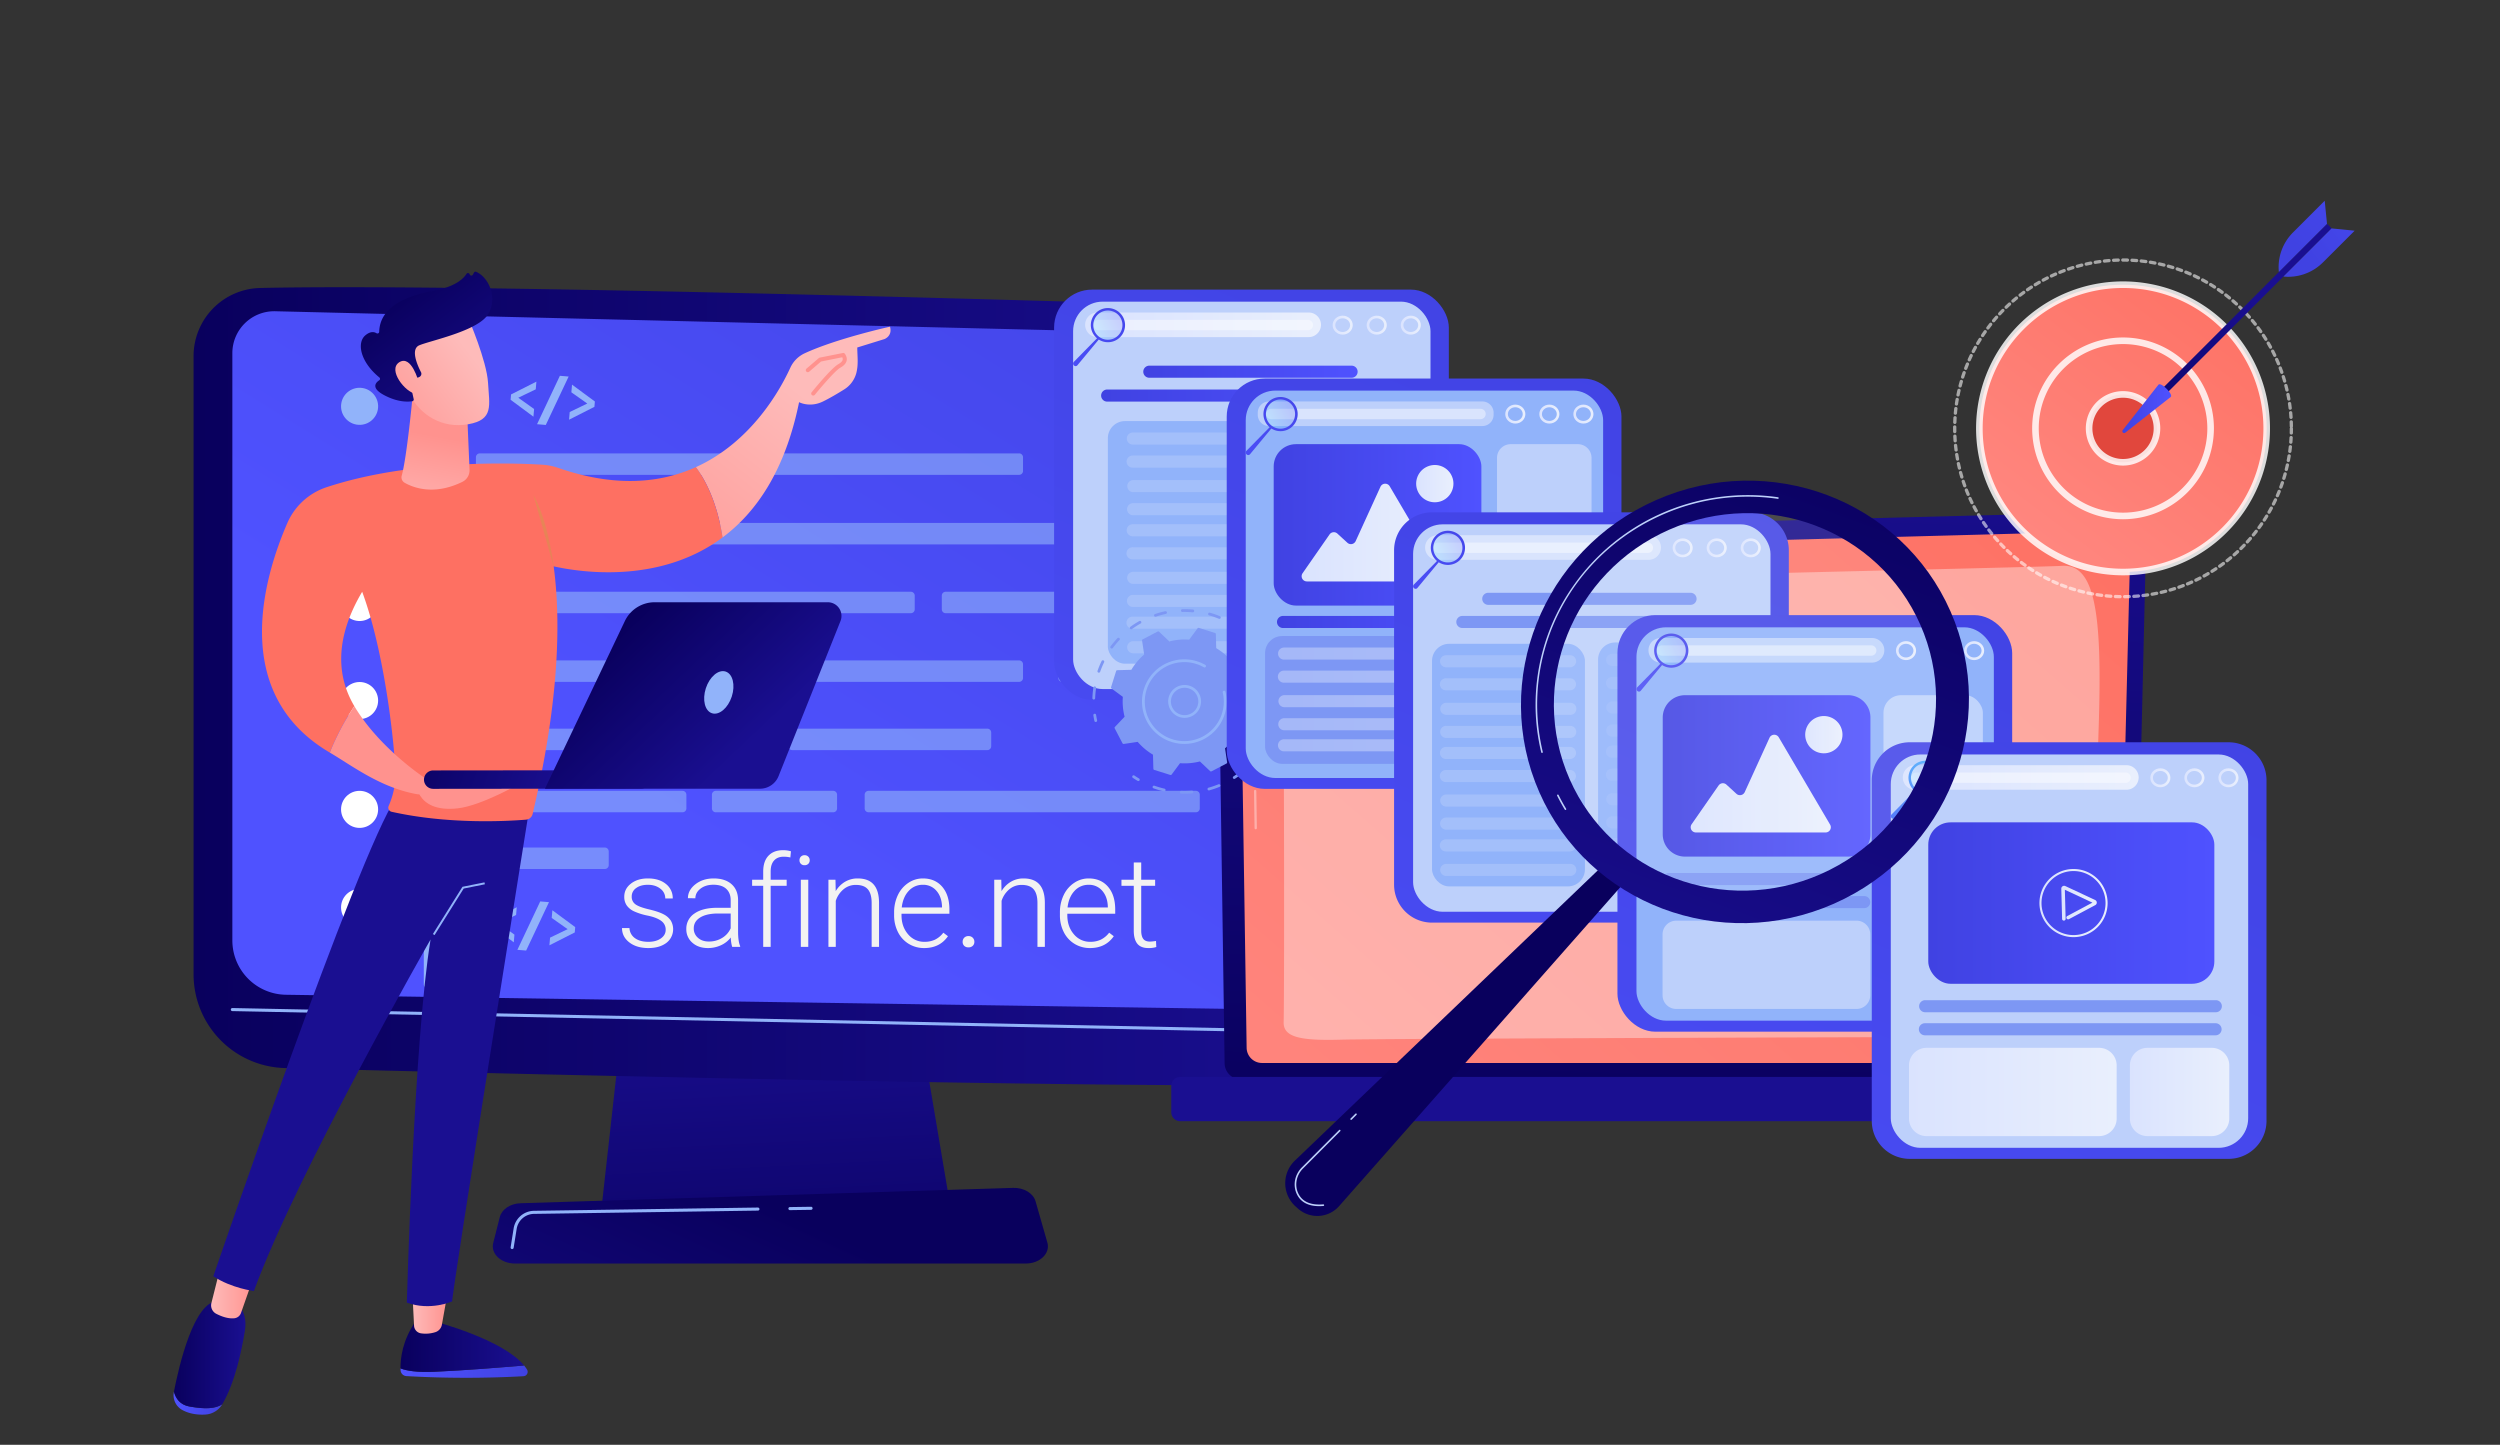 <svg id="Illustration" xmlns="http://www.w3.org/2000/svg" xmlns:xlink="http://www.w3.org/1999/xlink" width="2855" height="1650" viewBox="0 0 2855 1650"><rect x="0" y="0" width="2855" height="1650" fill="#333333" stroke="none"/><defs><style>.cls-1{fill:url(#linear-gradient);}.cls-2{fill:url(#linear-gradient-2);}.cls-3{fill:url(#linear-gradient-3);}.cls-4{fill:url(#linear-gradient-4);}.cls-5{fill:#91b3fa;}.cls-10,.cls-18,.cls-25,.cls-27,.cls-6,.cls-83{fill:#fff;}.cls-7{opacity:0.6;}.cls-8{fill:url(#linear-gradient-5);}.cls-9{fill:url(#linear-gradient-6);}.cls-10{opacity:0.37;}.cls-11{fill:url(#linear-gradient-7);}.cls-12{fill:url(#linear-gradient-8);}.cls-13,.cls-24{fill:#bdd0fb;}.cls-14{fill:url(#linear-gradient-9);}.cls-15{fill:url(#linear-gradient-10);}.cls-16{fill:url(#linear-gradient-11);}.cls-17{fill:url(#linear-gradient-12);}.cls-18,.cls-24,.cls-42,.cls-43,.cls-44,.cls-45,.cls-46,.cls-58{opacity:0.43;}.cls-19{fill:url(#linear-gradient-13);}.cls-20,.cls-40,.cls-56,.cls-67,.cls-76{opacity:0.2;}.cls-20{fill:url(#linear-gradient-14);}.cls-21{fill:url(#linear-gradient-15);}.cls-22{fill:url(#linear-gradient-16);}.cls-23{fill:url(#linear-gradient-17);}.cls-25{opacity:0.57;}.cls-26{fill:url(#linear-gradient-18);}.cls-27{opacity:0.83;}.cls-28{fill:url(#linear-gradient-19);}.cls-29{fill:url(#linear-gradient-20);}.cls-30{fill:url(#linear-gradient-21);}.cls-31{fill:url(#linear-gradient-22);}.cls-32{fill:url(#linear-gradient-23);}.cls-33{fill:url(#linear-gradient-24);}.cls-34{fill:#7d97f4;}.cls-35{fill:url(#linear-gradient-25);}.cls-36{fill:url(#linear-gradient-26);}.cls-37{fill:url(#linear-gradient-27);}.cls-38{fill:url(#linear-gradient-28);}.cls-39{fill:url(#linear-gradient-29);}.cls-40{fill:url(#linear-gradient-30);}.cls-41{fill:url(#linear-gradient-31);}.cls-42{fill:url(#linear-gradient-32);}.cls-43{fill:url(#linear-gradient-33);}.cls-44{fill:url(#linear-gradient-34);}.cls-45{fill:url(#linear-gradient-35);}.cls-46{fill:url(#linear-gradient-36);}.cls-47{fill:url(#linear-gradient-37);}.cls-48{fill:url(#linear-gradient-38);}.cls-49{fill:url(#linear-gradient-39);}.cls-50{fill:url(#linear-gradient-40);}.cls-51{fill:url(#linear-gradient-41);}.cls-52{fill:url(#linear-gradient-42);}.cls-53{fill:url(#linear-gradient-43);}.cls-54{fill:url(#linear-gradient-44);}.cls-55{fill:url(#linear-gradient-45);}.cls-56{fill:url(#linear-gradient-46);}.cls-57{fill:url(#linear-gradient-47);}.cls-59{fill:url(#linear-gradient-48);}.cls-60{fill:url(#linear-gradient-49);}.cls-61{fill:url(#linear-gradient-50);}.cls-62{fill:url(#linear-gradient-51);}.cls-63{fill:url(#linear-gradient-52);}.cls-64{fill:url(#linear-gradient-53);}.cls-65{fill:url(#linear-gradient-54);}.cls-66{fill:url(#linear-gradient-55);}.cls-67{fill:url(#linear-gradient-56);}.cls-68{fill:url(#linear-gradient-57);}.cls-69{fill:url(#linear-gradient-58);}.cls-70{fill:url(#linear-gradient-59);}.cls-71{fill:url(#linear-gradient-60);}.cls-72{fill:url(#linear-gradient-61);}.cls-73{fill:url(#linear-gradient-62);}.cls-74{fill:url(#linear-gradient-63);}.cls-75{fill:url(#linear-gradient-64);}.cls-76{fill:url(#linear-gradient-65);}.cls-77{fill:url(#linear-gradient-66);}.cls-78{fill:url(#linear-gradient-67);}.cls-79{fill:url(#linear-gradient-68);}.cls-80{fill:url(#linear-gradient-69);}.cls-81{fill:url(#linear-gradient-70);}.cls-82{fill:url(#linear-gradient-71);}.cls-83{opacity:0.12;}.cls-84{fill:url(#linear-gradient-72);}.cls-85{fill:url(#linear-gradient-73);}.cls-86{fill:url(#linear-gradient-74);}.cls-87{fill:url(#linear-gradient-75);}.cls-88{fill:url(#linear-gradient-76);}.cls-89{fill:url(#linear-gradient-77);}.cls-90{fill:url(#linear-gradient-78);}.cls-91{fill:url(#linear-gradient-79);}.cls-92{fill:url(#linear-gradient-80);}.cls-93{fill:url(#linear-gradient-81);}.cls-94{fill:url(#linear-gradient-82);}.cls-95{fill:url(#linear-gradient-83);}.cls-96{fill:url(#linear-gradient-84);}.cls-97{fill:url(#linear-gradient-85);}.cls-98{fill:url(#linear-gradient-86);}.cls-99{fill:url(#linear-gradient-87);}.cls-100{fill:url(#linear-gradient-88);}.cls-101{fill:url(#linear-gradient-89);}.cls-102{fill:url(#linear-gradient-90);}.cls-103{fill:url(#linear-gradient-91);}.cls-104{fill:#f2f2f2;}</style><linearGradient id="linear-gradient" x1="894.199" y1="1536.778" x2="873.505" y2="1127.057" gradientUnits="userSpaceOnUse"><stop offset="0" stop-color="#09005d"/><stop offset="1" stop-color="#1a0f91"/></linearGradient><linearGradient id="linear-gradient-2" x1="895.487" y1="1382.174" x2="705.111" y2="1800.173" xlink:href="#linear-gradient"/><linearGradient id="linear-gradient-3" x1="221.055" y1="783.696" x2="1575.009" y2="783.696" xlink:href="#linear-gradient"/><linearGradient id="linear-gradient-4" x1="765.987" y1="952.322" x2="1345.047" y2="21.69" gradientUnits="userSpaceOnUse"><stop offset="0" stop-color="#4f52ff"/><stop offset="1" stop-color="#4042e2"/></linearGradient><linearGradient id="linear-gradient-5" x1="1901.126" y1="1300.619" x2="1928.633" y2="466.242" xlink:href="#linear-gradient"/><linearGradient id="linear-gradient-6" x1="2353.484" y1="432.363" x2="1049.16" y2="1922.122" gradientUnits="userSpaceOnUse"><stop offset="0" stop-color="#fe7062"/><stop offset="1" stop-color="#ff928e"/></linearGradient><linearGradient id="linear-gradient-7" x1="1927.773" y1="672.857" x2="1927.773" y2="1229.107" xlink:href="#linear-gradient"/><linearGradient id="linear-gradient-8" x1="1596.254" y1="169.062" x2="1021.808" y2="1530.451" gradientUnits="userSpaceOnUse"><stop offset="0" stop-color="#4042e2"/><stop offset="1" stop-color="#4f52ff"/></linearGradient><linearGradient id="linear-gradient-9" x1="1239.218" y1="370.932" x2="1508.564" y2="370.932" gradientUnits="userSpaceOnUse"><stop offset="0" stop-color="#dae3fe"/><stop offset="1" stop-color="#e9effd"/></linearGradient><linearGradient id="linear-gradient-10" x1="1521.843" y1="371.317" x2="1544.822" y2="371.317" xlink:href="#linear-gradient-9"/><linearGradient id="linear-gradient-11" x1="1560.73" y1="371.317" x2="1583.709" y2="371.317" xlink:href="#linear-gradient-9"/><linearGradient id="linear-gradient-12" x1="1599.618" y1="371.317" x2="1622.597" y2="371.317" xlink:href="#linear-gradient-9"/><linearGradient id="linear-gradient-13" x1="1284.311" y1="293.866" x2="1211.346" y2="471.517" xlink:href="#linear-gradient-8"/><linearGradient id="linear-gradient-14" x1="2726.517" y1="1116.531" x2="2762.289" y2="1116.531" gradientTransform="translate(-1479.439 -745.176)" gradientUnits="userSpaceOnUse"><stop offset="0" stop-color="#53d8ff"/><stop offset="1" stop-color="#3840f7"/></linearGradient><linearGradient id="linear-gradient-15" x1="1295.001" y1="298.256" x2="1222.037" y2="475.908" xlink:href="#linear-gradient-8"/><linearGradient id="linear-gradient-16" x1="1257.485" y1="451.738" x2="1603.209" y2="451.738" xlink:href="#linear-gradient-8"/><linearGradient id="linear-gradient-17" x1="1305.622" y1="424.493" x2="1550.417" y2="424.493" xlink:href="#linear-gradient-8"/><linearGradient id="linear-gradient-18" x1="2567.44" y1="299.422" x2="2198.029" y2="789.875" gradientTransform="translate(1056.029 -1571.108) rotate(45)" xlink:href="#linear-gradient-6"/><linearGradient id="linear-gradient-19" x1="2567.44" y1="299.422" x2="2198.03" y2="789.874" gradientTransform="translate(1056.028 -1571.108) rotate(45)" xlink:href="#linear-gradient-6"/><linearGradient id="linear-gradient-20" x1="2341.674" y1="599.163" x2="1972.264" y2="1089.615" gradientTransform="translate(2337.289 -1982.645) rotate(76.572)" gradientUnits="userSpaceOnUse"><stop offset="0" stop-color="#e1473d"/><stop offset="1" stop-color="#e9605a"/></linearGradient><linearGradient id="linear-gradient-21" x1="202.095" y1="3491.944" x2="143.479" y2="3730.072" gradientTransform="translate(2413.852 -3354.417)" xlink:href="#linear-gradient"/><linearGradient id="linear-gradient-22" x1="2423.712" y1="466.687" x2="2479.458" y2="466.687" xlink:href="#linear-gradient-8"/><linearGradient id="linear-gradient-23" x1="136.654" y1="3805.814" x2="112.234" y2="4067.777" gradientTransform="translate(43.064 3084.869) rotate(-135)" xlink:href="#linear-gradient-8"/><linearGradient id="linear-gradient-24" x1="1126.902" y1="3805.814" x2="1102.482" y2="4067.777" gradientTransform="matrix(0.707, 0.707, 0.707, -0.707, -866.802, 2175.003)" xlink:href="#linear-gradient-8"/><linearGradient id="linear-gradient-25" x1="1793.394" y1="270.642" x2="1218.948" y2="1632.031" xlink:href="#linear-gradient-8"/><linearGradient id="linear-gradient-26" x1="1718.983" y1="472.897" x2="1741.962" y2="472.897" xlink:href="#linear-gradient-9"/><linearGradient id="linear-gradient-27" x1="1757.87" y1="472.897" x2="1780.849" y2="472.897" xlink:href="#linear-gradient-9"/><linearGradient id="linear-gradient-28" x1="1796.758" y1="472.897" x2="1819.737" y2="472.897" xlink:href="#linear-gradient-9"/><linearGradient id="linear-gradient-29" x1="1481.451" y1="395.445" x2="1408.486" y2="573.097" xlink:href="#linear-gradient-8"/><linearGradient id="linear-gradient-30" x1="2860.685" y1="1293.114" x2="2896.456" y2="1293.114" gradientTransform="translate(-1416.445 -820.221)" xlink:href="#linear-gradient-14"/><linearGradient id="linear-gradient-31" x1="1492.141" y1="399.836" x2="1419.177" y2="577.488" xlink:href="#linear-gradient-8"/><linearGradient id="linear-gradient-32" x1="1459.537" y1="746.396" x2="1694.306" y2="746.396" xlink:href="#linear-gradient-9"/><linearGradient id="linear-gradient-33" x1="1459.333" y1="772.732" x2="1694.102" y2="772.732" xlink:href="#linear-gradient-9"/><linearGradient id="linear-gradient-34" x1="1459.976" y1="800.729" x2="1694.744" y2="800.729" xlink:href="#linear-gradient-9"/><linearGradient id="linear-gradient-35" x1="1459.772" y1="827.065" x2="1694.54" y2="827.065" xlink:href="#linear-gradient-9"/><linearGradient id="linear-gradient-36" x1="1459.427" y1="851.143" x2="1694.195" y2="851.143" xlink:href="#linear-gradient-9"/><linearGradient id="linear-gradient-37" x1="1458.323" y1="710.292" x2="1691.734" y2="710.292" xlink:href="#linear-gradient-8"/><linearGradient id="linear-gradient-38" x1="1454.561" y1="599.4" x2="1691.734" y2="599.4" xlink:href="#linear-gradient-8"/><linearGradient id="linear-gradient-39" x1="1486.463" y1="608.192" x2="1646.522" y2="608.192" xlink:href="#linear-gradient-9"/><linearGradient id="linear-gradient-40" x1="1617.247" y1="552.317" x2="1659.832" y2="552.317" gradientTransform="translate(336.089 -585) rotate(22.5)" xlink:href="#linear-gradient-9"/><linearGradient id="linear-gradient-41" x1="1984.515" y1="423.388" x2="1410.069" y2="1784.777" xlink:href="#linear-gradient-8"/><linearGradient id="linear-gradient-42" x1="1910.103" y1="625.643" x2="1933.082" y2="625.643" xlink:href="#linear-gradient-9"/><linearGradient id="linear-gradient-43" x1="1948.991" y1="625.643" x2="1971.97" y2="625.643" xlink:href="#linear-gradient-9"/><linearGradient id="linear-gradient-44" x1="1987.878" y1="625.643" x2="2010.857" y2="625.643" xlink:href="#linear-gradient-9"/><linearGradient id="linear-gradient-45" x1="1672.571" y1="548.191" x2="1599.607" y2="725.843" xlink:href="#linear-gradient-8"/><linearGradient id="linear-gradient-46" x1="2967.382" y1="1513.281" x2="3003.154" y2="1513.281" gradientTransform="translate(-1692.769 545.782) rotate(-25.512)" xlink:href="#linear-gradient-14"/><linearGradient id="linear-gradient-47" x1="1683.262" y1="552.582" x2="1610.298" y2="730.234" xlink:href="#linear-gradient-8"/><linearGradient id="linear-gradient-48" x1="2241.498" y1="539.844" x2="1660.503" y2="1916.754" xlink:href="#linear-gradient-8"/><linearGradient id="linear-gradient-49" x1="1898.849" y1="886.081" x2="2136.023" y2="886.081" xlink:href="#linear-gradient-8"/><linearGradient id="linear-gradient-50" x1="1930.752" y1="894.873" x2="2090.811" y2="894.873" xlink:href="#linear-gradient-9"/><linearGradient id="linear-gradient-51" x1="2061.535" y1="838.998" x2="2104.121" y2="838.998" gradientTransform="translate(479.617 -733.199) rotate(22.5)" xlink:href="#linear-gradient-9"/><linearGradient id="linear-gradient-52" x1="2165.182" y1="743.024" x2="2188.161" y2="743.024" xlink:href="#linear-gradient-9"/><linearGradient id="linear-gradient-53" x1="2204.069" y1="743.024" x2="2227.048" y2="743.024" xlink:href="#linear-gradient-9"/><linearGradient id="linear-gradient-54" x1="2242.957" y1="743.024" x2="2265.936" y2="743.024" xlink:href="#linear-gradient-9"/><linearGradient id="linear-gradient-55" x1="1927.649" y1="665.572" x2="1854.685" y2="843.224" xlink:href="#linear-gradient-8"/><linearGradient id="linear-gradient-56" x1="3147.033" y1="1729.078" x2="3182.804" y2="1729.078" gradientTransform="translate(-1256.578 -986.072)" xlink:href="#linear-gradient-14"/><linearGradient id="linear-gradient-57" x1="1938.34" y1="669.963" x2="1865.376" y2="847.615" xlink:href="#linear-gradient-8"/><linearGradient id="linear-gradient-58" x1="2531.941" y1="685.065" x2="1950.946" y2="2061.975" xlink:href="#linear-gradient-8"/><linearGradient id="linear-gradient-59" x1="2202.084" y1="1031.302" x2="2528.778" y2="1031.302" xlink:href="#linear-gradient-8"/><linearGradient id="linear-gradient-60" x1="2173" y1="887.861" x2="2442.346" y2="887.861" xlink:href="#linear-gradient-9"/><linearGradient id="linear-gradient-61" x1="2455.625" y1="888.246" x2="2478.604" y2="888.246" xlink:href="#linear-gradient-9"/><linearGradient id="linear-gradient-62" x1="2494.512" y1="888.246" x2="2517.491" y2="888.246" xlink:href="#linear-gradient-9"/><linearGradient id="linear-gradient-63" x1="2533.4" y1="888.246" x2="2556.379" y2="888.246" xlink:href="#linear-gradient-9"/><linearGradient id="linear-gradient-64" x1="2218.093" y1="810.794" x2="2145.128" y2="988.446" gradientTransform="matrix(1, 0, 0, 1, 0, 0)" xlink:href="#linear-gradient-14"/><linearGradient id="linear-gradient-65" x1="3346.609" y1="1985.232" x2="3382.381" y2="1985.232" gradientTransform="translate(-1692.769 545.782) rotate(-25.512)" xlink:href="#linear-gradient-14"/><linearGradient id="linear-gradient-66" x1="2228.783" y1="815.185" x2="2155.819" y2="992.837" gradientTransform="matrix(1, 0, 0, 1, 0, 0)" xlink:href="#linear-gradient-14"/><linearGradient id="linear-gradient-67" x1="2180.057" y1="1247.035" x2="2417.231" y2="1247.035" xlink:href="#linear-gradient-9"/><linearGradient id="linear-gradient-68" x1="2432.341" y1="1247.034" x2="2545.845" y2="1247.034" xlink:href="#linear-gradient-9"/><linearGradient id="linear-gradient-69" x1="2329.048" y1="1031.302" x2="2406.88" y2="1031.302" xlink:href="#linear-gradient-9"/><linearGradient id="linear-gradient-70" x1="2353.986" y1="1031.472" x2="2394.532" y2="1031.472" xlink:href="#linear-gradient-9"/><linearGradient id="linear-gradient-71" x1="1676.484" y1="902.411" x2="1697.879" y2="443.961" xlink:href="#linear-gradient"/><linearGradient id="linear-gradient-72" x1="2118.464" y1="457.653" x2="1852.563" y2="1185.058" xlink:href="#linear-gradient"/><linearGradient id="linear-gradient-73" x1="-7411.657" y1="1566.399" x2="-7266.45" y2="1566.399" gradientTransform="translate(7869.06)" xlink:href="#linear-gradient-4"/><linearGradient id="linear-gradient-74" x1="-7411.665" y1="1537.94" x2="-7270.55" y2="1537.94" gradientTransform="translate(7869.06)" xlink:href="#linear-gradient"/><linearGradient id="linear-gradient-75" x1="-7398.251" y1="1498.208" x2="-7357.349" y2="1498.208" gradientTransform="translate(7869.06)" gradientUnits="userSpaceOnUse"><stop offset="0" stop-color="#febbba"/><stop offset="1" stop-color="#ff928e"/></linearGradient><linearGradient id="linear-gradient-76" x1="-7670.831" y1="1602.406" x2="-7615.186" y2="1602.406" gradientTransform="translate(7869.06)" xlink:href="#linear-gradient-4"/><linearGradient id="linear-gradient-77" x1="-7670.426" y1="1547.032" x2="-7588.75" y2="1547.032" gradientTransform="translate(7869.06)" xlink:href="#linear-gradient"/><linearGradient id="linear-gradient-78" x1="-7627.972" y1="1476.88" x2="-7579.09" y2="1476.88" xlink:href="#linear-gradient-75"/><linearGradient id="linear-gradient-79" x1="1378.429" y1="568.35" x2="1095.312" y2="767.925" xlink:href="#linear-gradient"/><linearGradient id="linear-gradient-80" x1="-6955.626" y1="447.238" x2="-7149.225" y2="699.105" xlink:href="#linear-gradient-75"/><linearGradient id="linear-gradient-81" x1="910.599" y1="-200.479" x2="649.54" y2="429.544" gradientUnits="userSpaceOnUse"><stop offset="0" stop-color="#ff928e"/><stop offset="1" stop-color="#fe7062"/></linearGradient><linearGradient id="linear-gradient-82" x1="1083.95" y1="-390.71" x2="327.423" y2="1238.374" gradientUnits="userSpaceOnUse"><stop offset="0" stop-color="#fdf53f"/><stop offset="1" stop-color="#d93c65"/></linearGradient><linearGradient id="linear-gradient-83" x1="-7387.154" y1="610.023" x2="-7365.974" y2="498.828" xlink:href="#linear-gradient-75"/><linearGradient id="linear-gradient-84" x1="-7329.844" y1="406.015" x2="-7450.689" y2="498.48" xlink:href="#linear-gradient-75"/><linearGradient id="linear-gradient-85" x1="-7414.913" y1="332.803" x2="-7302.365" y2="477.709" gradientTransform="translate(7869.06)" xlink:href="#linear-gradient"/><linearGradient id="linear-gradient-86" x1="-7344.833" y1="386.425" x2="-7465.678" y2="478.89" xlink:href="#linear-gradient-75"/><linearGradient id="linear-gradient-87" x1="1169.947" y1="-32.183" x2="1012.144" y2="281.103" gradientTransform="matrix(1, 0, 0, 1, 0, 0)" xlink:href="#linear-gradient-75"/><linearGradient id="linear-gradient-88" x1="-7296.918" y1="730.663" x2="-7366.262" y2="834.679" xlink:href="#linear-gradient-75"/><linearGradient id="linear-gradient-89" x1="4557.367" y1="747.464" x2="4489.419" y2="849.386" gradientTransform="matrix(-1, 0, 0, 1, 4991.177, 0)" xlink:href="#linear-gradient-75"/><linearGradient id="linear-gradient-90" x1="5526.133" y1="1153.914" x2="5335.049" y2="1206.285" gradientTransform="matrix(-0.999, -0.049, -0.049, 0.999, 6030.555, -41.597)" xlink:href="#linear-gradient"/><linearGradient id="linear-gradient-91" x1="5327.147" y1="716.008" x2="5192.362" y2="858.468" gradientTransform="matrix(-1, 0, 0, 1, 6040.324, 0)" xlink:href="#linear-gradient"/></defs><title>on-page-on-site-seo</title><polygon class="cls-1" points="721.272 1071.636 686.904 1379.874 1085.645 1379.874 1033.708 1071.636 721.272 1071.636"/><path class="cls-2" d="M1171.533,1442.939H587.949c-15.854,0-27.76-11.286-24.695-23.41l7.488-29.615c2.252-8.906,12.05-15.445,23.688-15.808L1157.027,1356.55c12.158-.379,22.924,6.074,25.573,15.331l13.5,47.171C1199.607,1431.306,1187.644,1442.939,1171.533,1442.939Z"/><path class="cls-3" d="M221.055,406.714v705.943a107.091,107.091,0,0,0,104.331,107.06c257.845,6.649,921.956,22.771,1167.407,19.152a78.799,78.799,0,0,0,77.579-76.555c4.733-164,12.42-558.366-16.027-741.454a81.089,81.089,0,0,0-77.535-68.636c-216.042-6.911-934.321-28.857-1179.657-23.347A77.841,77.841,0,0,0,221.055,406.714Z"/><path class="cls-4" d="M265.351,403.278v670.695a62.048,62.048,0,0,0,61.12,62.041l1131.01,16.91a60.387,60.387,0,0,0,61.289-60.155l2.29-664.702a44.163,44.163,0,0,0-43.089-44.315l-1163.606-28.31A47.851,47.851,0,0,0,265.351,403.278Z"/><path class="cls-5" d="M1529.075,1180.262h-.036L265.317,1154.68a1.75,1.75,0,1,1,.07-3.5l1263.722,25.582a1.75,1.75,0,0,1-.034,3.5Z"/><path class="cls-5" d="M902.103,1381.977a1.75,1.75,0,0,1-.025-3.5l24.108-.352h.027a1.75,1.75,0,0,1,.025,3.5l-24.108.352Z"/><path class="cls-5" d="M584.86,1426.46a1.705,1.705,0,0,1-.279-.022,1.749,1.749,0,0,1-1.452-2.003l3.439-21.54a23.876,23.876,0,0,1,23.268-20.145l255.701-3.74a1.826,1.826,0,0,1,1.776,1.724,1.751,1.751,0,0,1-1.724,1.776l-255.701,3.74a20.381,20.381,0,0,0-19.863,17.195l-3.44,21.54A1.75,1.75,0,0,1,584.86,1426.46Z"/><circle class="cls-5" cx="410.648" cy="464.009" r="21.169" transform="translate(-113.148 795.029) rotate(-80.782)"/><circle class="cls-6" cx="410.648" cy="576.019" r="21.169" transform="translate(-223.711 889.096) rotate(-80.782)"/><circle class="cls-6" cx="410.648" cy="688.028" r="21.169" transform="translate(-334.274 983.163) rotate(-80.782)"/><circle class="cls-6" cx="410.648" cy="800.037" r="21.169" transform="translate(-274.902 218.047) rotate(-22.5)"/><circle class="cls-6" cx="410.648" cy="924.297" r="21.169"/><circle class="cls-6" cx="410.648" cy="1036.307" r="21.169"/><path class="cls-5" d="M488.429,381.251h15.617a4.442,4.442,0,0,1,4.442,4.442V1124.12a4.442,4.442,0,0,1-4.442,4.442H488.429a4.442,4.442,0,0,1-4.442-4.442V385.693A4.442,4.442,0,0,1,488.429,381.251Z"/><g class="cls-7"><path class="cls-5" d="M547.934,517.762h615.917a4.442,4.442,0,0,1,4.442,4.442v15.617a4.442,4.442,0,0,1-4.442,4.442H547.934a4.442,4.442,0,0,1-4.442-4.442V522.205A4.442,4.442,0,0,1,547.934,517.762Z"/><path class="cls-5" d="M547.934,597.188H770.652a4.442,4.442,0,0,1,4.442,4.442v15.617a4.442,4.442,0,0,1-4.442,4.442H547.934a4.442,4.442,0,0,1-4.442-4.442V601.63a4.442,4.442,0,0,1,4.442-4.442Z"/><path class="cls-5" d="M1212.989,754.178h222.718a4.442,4.442,0,0,1,4.442,4.442v15.617a4.442,4.442,0,0,1-4.442,4.442H1212.989a4.442,4.442,0,0,1-4.442-4.442V758.621A4.442,4.442,0,0,1,1212.989,754.178Z"/><path class="cls-5" d="M904.795,832.123h222.718a4.442,4.442,0,0,1,4.442,4.442v15.617a4.442,4.442,0,0,1-4.442,4.442H904.795a4.442,4.442,0,0,1-4.442-4.442V836.565A4.442,4.442,0,0,1,904.795,832.123Z"/><path class="cls-5" d="M817.456,903.128H951.5a4.442,4.442,0,0,1,4.442,4.442v15.617A4.442,4.442,0,0,1,951.5,927.63H817.456a4.442,4.442,0,0,1-4.442-4.442V907.571A4.442,4.442,0,0,1,817.456,903.128Z"/><path class="cls-5" d="M556.685,967.884H690.728a4.442,4.442,0,0,1,4.442,4.442v15.617a4.442,4.442,0,0,1-4.442,4.442H556.685a4.442,4.442,0,0,1-4.442-4.442V972.326A4.442,4.442,0,0,1,556.685,967.884Z"/><path class="cls-5" d="M556.685,903.128H779.402a4.442,4.442,0,0,1,4.442,4.442v15.617a4.442,4.442,0,0,1-4.442,4.442H556.685a4.442,4.442,0,0,1-4.442-4.442V907.571A4.442,4.442,0,0,1,556.685,903.128Z"/><path class="cls-5" d="M991.887,903.128h373.814a4.442,4.442,0,0,1,4.442,4.442v15.617a4.442,4.442,0,0,1-4.442,4.442H991.887a4.442,4.442,0,0,1-4.442-4.442V907.571A4.442,4.442,0,0,1,991.887,903.128Z"/><path class="cls-5" d="M1079.978,675.777h326.56a4.442,4.442,0,0,1,4.442,4.442v15.617a4.442,4.442,0,0,1-4.442,4.442h-326.56a4.442,4.442,0,0,1-4.442-4.442V680.219a4.442,4.442,0,0,1,4.442-4.442Z"/><path class="cls-5" d="M547.934,832.123h326.56a4.442,4.442,0,0,1,4.442,4.442v15.617a4.442,4.442,0,0,1-4.442,4.442h-326.56a4.442,4.442,0,0,1-4.442-4.442V836.565A4.442,4.442,0,0,1,547.934,832.123Z"/><path class="cls-5" d="M810.456,597.188h492.24a4.442,4.442,0,0,1,4.442,4.442v15.617a4.442,4.442,0,0,1-4.442,4.442h-492.24a4.442,4.442,0,0,1-4.442-4.442V601.63A4.442,4.442,0,0,1,810.456,597.188Z"/><path class="cls-5" d="M547.934,675.777h492.24a4.442,4.442,0,0,1,4.442,4.442v15.617a4.442,4.442,0,0,1-4.442,4.442H547.934a4.442,4.442,0,0,1-4.442-4.442V680.219A4.442,4.442,0,0,1,547.934,675.777Z"/><path class="cls-5" d="M547.934,754.178h615.917a4.442,4.442,0,0,1,4.442,4.442v15.617a4.442,4.442,0,0,1-4.442,4.442H547.934a4.442,4.442,0,0,1-4.442-4.442V758.621a4.442,4.442,0,0,1,4.442-4.442Z"/></g><path class="cls-5" d="M609.194,475.874l-26.087-19.34.513-6.09,28.949-14.622-.74,8.784-19.956,9.601,18.061,12.885Z"/><path class="cls-5" d="M649.387,430.001l-26.087,55.278-9.992-.842,26.085-55.279Z"/><path class="cls-5" d="M650.611,470.519l20.08-9.67-18.184-12.816.74-8.784L679.34,458.512l-.513,6.09-28.956,14.7Z"/><path class="cls-5" d="M586.745,1076.13l-26.087-19.34.513-6.09,28.95-14.622-.74,8.784-19.956,9.601,18.061,12.884Z"/><path class="cls-5" d="M626.939,1030.258l-26.087,55.278-9.992-.842,26.085-55.279Z"/><path class="cls-5" d="M628.162,1070.776l20.08-9.67-18.184-12.816.74-8.784,26.093,19.262-.513,6.091-28.956,14.7Z"/><path class="cls-8" d="M2436.74,1214.155a18.56,18.56,0,0,1-18.515,18.497H1417.024a18.56,18.56,0,0,1-18.515-18.497l-8.331-575.363c0-10.173,11.986-30.034,33.952-28.542l978.485-25.318a46.657,46.657,0,0,1,47.875,47.719Z"/><path class="cls-9" d="M2418.462,1196.409a17.568,17.568,0,0,1-17.516,17.516H1441.168a17.568,17.568,0,0,1-17.516-17.516l-7.862-522.32c.926-31.432,28.483-42.729,45.188-42.062l937.789-25.16a32.79,32.79,0,0,1,33.642,33.555Z"/><path class="cls-10" d="M1434.024,947.025a1.323,1.323,0,0,1-1.322-1.303l-.622-42.359a1.323,1.323,0,0,1,1.303-1.342h.02a1.323,1.323,0,0,1,1.322,1.303l.622,42.359a1.323,1.323,0,0,1-1.303,1.342Z"/><path class="cls-6" d="M1432.5,843.223a1.323,1.323,0,0,1-1.322-1.303l-2.382-162.235c.049-10.807,3.378-19.441,9.894-25.685,11.861-11.366,30.417-10.787,31.209-10.762L1769.382,635.2a1.323,1.323,0,0,1,.071,2.645l-299.56,8.037c-.838-.039-18.316-.568-29.374,10.027-5.979,5.729-9.033,13.723-9.079,23.762l2.382,162.209a1.323,1.323,0,0,1-1.303,1.342Z"/><path class="cls-10" d="M1465.936,1167.433c1.005-43.17.631-425.455-1.846-458.47s48.943-39.208,127.888-42.924,745.037-18.426,762.187-19.816c38.55-3.126,46.53,54.495,42.673,179.586-2.897,93.979-7.7,248.794-9.91,319.99a39.287,39.287,0,0,1-39.194,38.077c-160.289.44-774.629,2.201-815.526,3.419C1485.145,1188.695,1465.538,1184.551,1465.936,1167.433Z"/><path class="cls-11" d="M1347.848,1229.86h1159.85a10.264,10.264,0,0,1,10.264,10.264V1270.15a10.264,10.264,0,0,1-10.264,10.264h-1159.85a10.264,10.264,0,0,1-10.264-10.264V1240.124a10.264,10.264,0,0,1,10.264-10.264Z"/><rect class="cls-12" x="1203.779" y="330.745" width="450.79" height="468.566" rx="43.373"/><rect class="cls-13" x="1225.494" y="344.475" width="408.141" height="442.429" rx="33.761"/><path class="cls-14" d="M1253.256,356.894h241.27a14.038,14.038,0,0,1,14.038,14.038v0a14.038,14.038,0,0,1-14.038,14.038h-241.27a14.038,14.038,0,0,1-14.038-14.038v0a14.038,14.038,0,0,1,14.038-14.038Z"/><path class="cls-15" d="M1533.332,382.142c-6.335,0-11.49-4.856-11.49-10.825s5.154-10.825,11.49-10.825,11.489,4.856,11.489,10.825S1539.667,382.142,1533.332,382.142Zm0-18.641c-4.676,0-8.48,3.506-8.48,7.816s3.804,7.815,8.48,7.815,8.48-3.506,8.48-7.815S1538.008,363.502,1533.332,363.502Z"/><path class="cls-16" d="M1572.22,382.142c-6.335,0-11.489-4.856-11.489-10.825s5.154-10.825,11.489-10.825,11.489,4.856,11.489,10.825S1578.555,382.142,1572.22,382.142Zm0-18.641c-4.676,0-8.48,3.506-8.48,7.816s3.804,7.815,8.48,7.815,8.48-3.506,8.48-7.815S1576.895,363.502,1572.22,363.502Z"/><path class="cls-17" d="M1611.107,382.142c-6.335,0-11.489-4.856-11.489-10.825s5.154-10.825,11.489-10.825,11.49,4.856,11.49,10.825S1617.442,382.142,1611.107,382.142Zm0-18.641c-4.676,0-8.48,3.506-8.48,7.816s3.804,7.815,8.48,7.815,8.48-3.506,8.48-7.815S1615.783,363.502,1611.107,363.502Z"/><path class="cls-18" d="M1493.623,377.108H1254.571a5.907,5.907,0,1,1,0-11.814h239.053a5.907,5.907,0,0,1,0,11.814Z"/><path class="cls-19" d="M1253.331,385.769l-27.019,27.507a2.774,2.774,0,0,0,.195,4.068l.203.171a2.579,2.579,0,0,0,3.644-.329l24.741-29.84Z"/><ellipse class="cls-20" cx="1264.945" cy="371.437" rx="17.886" ry="17.563" transform="translate(-36.634 581.062) rotate(-25.514)"/><path class="cls-21" d="M1256.527,353.799a19.546,19.546,0,1,0,26.379,9.066A19.725,19.725,0,0,0,1256.527,353.799Zm15.598,32.684a16.675,16.675,0,1,1,8.142-22.359A16.828,16.828,0,0,1,1272.126,386.483Z"/><path class="cls-22" d="M1596.312,458.635H1264.383a6.897,6.897,0,1,1,0-13.795h331.929a6.897,6.897,0,1,1,0,13.795Z"/><path class="cls-23" d="M1543.519,431.39h-231a6.897,6.897,0,0,1,0-13.795h231a6.897,6.897,0,1,1,0,13.795Z"/><rect class="cls-5" x="1265.168" y="480.886" width="331.882" height="277.06" rx="19.566"/><path class="cls-24" d="M1567.556,507.716H1293.71a6.897,6.897,0,0,1,0-13.795h273.846a6.897,6.897,0,1,1,0,13.795Z"/><path class="cls-24" d="M1567.307,534.051h-273.846a6.897,6.897,0,0,1,0-13.795h273.846a6.897,6.897,0,1,1,0,13.795Z"/><path class="cls-24" d="M1568.093,562.049H1294.247a6.897,6.897,0,1,1,0-13.795h273.846a6.897,6.897,0,1,1,0,13.795Z"/><path class="cls-24" d="M1567.844,588.384h-273.846a6.897,6.897,0,1,1,0-13.795h273.846a6.897,6.897,0,1,1,0,13.795Z"/><path class="cls-24" d="M1567.421,612.462H1293.575a6.897,6.897,0,1,1,0-13.795h273.846a6.897,6.897,0,1,1,0,13.795Z"/><path class="cls-24" d="M1567.172,638.798H1293.326a6.897,6.897,0,1,1,0-13.795h273.846a6.897,6.897,0,0,1,0,13.795Z"/><path class="cls-24" d="M1567.959,666.795H1294.112a6.897,6.897,0,1,1,0-13.795h273.846a6.897,6.897,0,1,1,0,13.795Z"/><path class="cls-24" d="M1567.709,693.131H1293.863a6.897,6.897,0,1,1,0-13.795h273.846a6.897,6.897,0,0,1,0,13.795Z"/><path class="cls-24" d="M1567.163,718.018H1293.317a6.897,6.897,0,0,1,0-13.795H1567.163a6.897,6.897,0,1,1,0,13.795Z"/><path class="cls-24" d="M1567.95,746.016H1294.104a6.897,6.897,0,0,1,0-13.795H1567.95a6.897,6.897,0,0,1,0,13.795Z"/><path class="cls-25" d="M2426.347,683.293a1.881,1.881,0,0,1-.018-3.762c1.725-.016,3.478-.057,5.21-.119a1.881,1.881,0,1,1,.136,3.759c-1.765.064-3.551.105-5.31.122Zm-5.265-.022h-.034c-1.778-.032-3.566-.087-5.314-.166a1.881,1.881,0,1,1,.169-3.758c1.714.076,3.468.132,5.212.162a1.881,1.881,0,0,1-.032,3.762Zm15.783-.361a1.881,1.881,0,0,1-.118-3.759c1.724-.11,3.473-.245,5.2-.401a1.881,1.881,0,0,1,.34,3.748c-1.76.159-3.544.297-5.3.408C2436.946,682.908,2436.906,682.91,2436.866,682.91Zm-26.302-.107c-.045,0-.09-.002-.136-.005-1.773-.126-3.556-.279-5.298-.453a1.881,1.881,0,1,1,.372-3.743c1.708.17,3.456.319,5.195.444a1.881,1.881,0,0,1-.133,3.757Zm36.788-.844a1.881,1.881,0,0,1-.22-3.749c1.74-.207,3.48-.437,5.17-.685a1.881,1.881,0,1,1,.544,3.723c-1.723.252-3.496.487-5.27.698A1.939,1.939,0,0,1,2447.352,681.958Zm-47.267-.194a1.898,1.898,0,0,1-.239-.015c-1.764-.223-3.536-.473-5.266-.742a1.881,1.881,0,0,1,.578-3.718c1.696.264,3.433.509,5.162.728a1.881,1.881,0,0,1-.234,3.748Zm57.686-1.331a1.881,1.881,0,0,1-.321-3.734c1.709-.298,3.433-.624,5.124-.967a1.881,1.881,0,0,1,.748,3.687c-1.724.35-3.482.682-5.225.986A1.898,1.898,0,0,1,2457.771,680.433Zm-68.093-.281a1.863,1.863,0,0,1-.341-.031c-1.73-.317-3.486-.663-5.217-1.03a1.881,1.881,0,1,1,.78-3.68c1.697.359,3.418.699,5.115,1.01a1.881,1.881,0,0,1-.337,3.731Zm78.413-1.813a1.882,1.882,0,0,1-.424-3.714c1.681-.39,3.385-.81,5.063-1.248a1.881,1.881,0,0,1,.95,3.64c-1.711.447-3.448.874-5.163,1.273A1.889,1.889,0,0,1,2468.092,678.34Zm-88.716-.367a1.902,1.902,0,0,1-.442-.053c-1.719-.414-3.453-.856-5.152-1.316a1.881,1.881,0,1,1,.981-3.631c1.667.451,3.366.884,5.051,1.29a1.882,1.882,0,0,1-.439,3.711Zm98.906-2.294a1.881,1.881,0,0,1-.524-3.688c1.657-.482,3.334-.995,4.986-1.525a1.881,1.881,0,0,1,1.15,3.582c-1.684.541-3.395,1.064-5.086,1.556A1.862,1.862,0,0,1,2478.282,675.679Zm-109.073-.451a1.867,1.867,0,0,1-.541-.08c-1.693-.507-3.4-1.045-5.073-1.598a1.881,1.881,0,0,1,1.181-3.573c1.64.542,3.313,1.07,4.973,1.567a1.881,1.881,0,0,1-.539,3.683Zm119.1-2.767a1.882,1.882,0,0,1-.624-3.656c1.628-.572,3.275-1.178,4.894-1.798a1.881,1.881,0,0,1,1.345,3.514c-1.652.632-3.331,1.249-4.992,1.833A1.876,1.876,0,0,1,2488.309,672.461Zm-129.118-.541a1.872,1.872,0,0,1-.639-.112c-1.675-.605-3.354-1.238-4.992-1.883a1.881,1.881,0,1,1,1.377-3.501c1.605.631,3.252,1.251,4.893,1.844a1.882,1.882,0,0,1-.639,3.651Zm138.936-3.219a1.881,1.881,0,0,1-.722-3.619c1.587-.659,3.193-1.351,4.773-2.058a1.881,1.881,0,0,1,1.536,3.435c-1.611.72-3.248,1.426-4.867,2.098A1.865,1.865,0,0,1,2498.127,668.701Zm-148.766-.644a1.876,1.876,0,0,1-.735-.151c-1.639-.697-3.28-1.421-4.878-2.154a1.881,1.881,0,0,1,1.568-3.42c1.566.718,3.175,1.428,4.782,2.111a1.881,1.881,0,0,1-.737,3.613Zm158.35-3.644a1.882,1.882,0,0,1-.817-3.577c1.559-.749,3.125-1.53,4.655-2.318a1.881,1.881,0,0,1,1.723,3.345c-1.561.804-3.159,1.6-4.748,2.364A1.873,1.873,0,0,1,2507.71,664.414Zm-167.947-.752a1.873,1.873,0,0,1-.829-.194c-1.601-.788-3.198-1.601-4.748-2.418a1.881,1.881,0,0,1,1.754-3.329c1.52.801,3.086,1.599,4.656,2.371a1.882,1.882,0,0,1-.832,3.57Zm177.286-4.059a1.881,1.881,0,0,1-.909-3.529c1.507-.829,3.029-1.694,4.524-2.57a1.881,1.881,0,1,1,1.903,3.245c-1.524.894-3.077,1.776-4.614,2.622A1.874,1.874,0,0,1,2517.049,659.602Zm-186.622-.858a1.875,1.875,0,0,1-.92-.242c-1.543-.868-3.093-1.767-4.606-2.672a1.881,1.881,0,0,1,1.933-3.229c1.484.888,3.004,1.771,4.518,2.623a1.881,1.881,0,0,1-.924,3.52Zm195.688-4.459a1.881,1.881,0,0,1-.998-3.477c1.46-.911,2.934-1.858,4.379-2.815a1.881,1.881,0,1,1,2.077,3.136c-1.474.977-2.976,1.942-4.465,2.871A1.872,1.872,0,0,1,2526.115,654.286Zm-204.735-.961a1.87,1.87,0,0,1-1.009-.295c-1.478-.941-2.975-1.924-4.45-2.921a1.881,1.881,0,1,1,2.106-3.117c1.447.977,2.916,1.941,4.365,2.865a1.881,1.881,0,0,1-1.013,3.467Zm213.501-4.846a1.881,1.881,0,0,1-1.082-3.42c1.409-.989,2.828-2.016,4.22-3.051a1.881,1.881,0,0,1,2.246,3.018c-1.419,1.056-2.868,2.103-4.305,3.111A1.872,1.872,0,0,1,2534.88,648.479Zm-222.234-1.06a1.871,1.871,0,0,1-1.094-.352c-1.436-1.029-2.877-2.091-4.283-3.159a1.881,1.881,0,1,1,2.274-2.997c1.379,1.046,2.792,2.088,4.2,3.097a1.881,1.881,0,0,1-1.097,3.41ZM2543.319,642.2a1.881,1.881,0,0,1-1.164-3.36c1.358-1.069,2.72-2.171,4.049-3.277a1.881,1.881,0,1,1,2.407,2.891c-1.356,1.13-2.745,2.254-4.13,3.343A1.874,1.874,0,0,1,2543.319,642.2Zm-239.069-1.151a1.872,1.872,0,0,1-1.177-.414c-1.365-1.096-2.745-2.236-4.101-3.386a1.881,1.881,0,1,1,2.433-2.869c1.331,1.129,2.685,2.246,4.024,3.322a1.881,1.881,0,0,1-1.179,3.348Zm247.156-5.581a1.881,1.881,0,0,1-1.243-3.294c1.301-1.143,2.602-2.32,3.866-3.494a1.881,1.881,0,0,1,2.561,2.756c-1.29,1.198-2.616,2.398-3.943,3.564A1.873,1.873,0,0,1,2551.407,635.468Zm-255.188-1.237a1.875,1.875,0,0,1-1.255-.481c-1.316-1.18-2.632-2.393-3.911-3.603a1.881,1.881,0,0,1,2.587-2.732c1.254,1.188,2.544,2.377,3.835,3.534a1.881,1.881,0,0,1-1.256,3.282Zm262.9-5.928a1.881,1.881,0,0,1-1.317-3.224c1.235-1.211,2.47-2.456,3.672-3.701a1.881,1.881,0,0,1,2.707,2.613c-1.225,1.27-2.485,2.539-3.745,3.775A1.877,1.877,0,0,1,2559.119,628.304ZM2288.574,626.99a1.875,1.875,0,0,1-1.33-.551c-1.242-1.243-2.49-2.525-3.707-3.81a1.881,1.881,0,1,1,2.731-2.587c1.194,1.26,2.418,2.518,3.636,3.736a1.881,1.881,0,0,1-1.33,3.211Zm277.859-6.263a1.881,1.881,0,0,1-1.388-3.15c1.16-1.268,2.326-2.58,3.467-3.897a1.881,1.881,0,1,1,2.845,2.462c-1.163,1.344-2.352,2.681-3.534,3.974A1.877,1.877,0,0,1,2566.433,620.727Zm-285.097-1.381a1.877,1.877,0,0,1-1.401-.625c-1.179-1.315-2.354-2.662-3.493-4.005a1.881,1.881,0,1,1,2.869-2.434c1.117,1.316,2.27,2.637,3.426,3.927a1.881,1.881,0,0,1-1.4,3.137Zm291.99-6.585a1.881,1.881,0,0,1-1.454-3.073c1.095-1.337,2.188-2.71,3.249-4.081a1.881,1.881,0,1,1,2.975,2.303c-1.082,1.398-2.197,2.799-3.314,4.162A1.877,1.877,0,0,1,2573.325,612.76Zm-298.799-1.439a1.876,1.876,0,0,1-1.468-.703c-1.101-1.371-2.201-2.78-3.269-4.187a1.881,1.881,0,1,1,2.997-2.275c1.048,1.381,2.127,2.762,3.206,4.106a1.881,1.881,0,0,1-1.466,3.059Zm305.249-6.894a1.881,1.881,0,0,1-1.517-2.992c1.019-1.392,2.036-2.823,3.023-4.253a1.881,1.881,0,1,1,3.096,2.137c-1.007,1.459-2.044,2.918-3.083,4.338A1.879,1.879,0,0,1,2579.776,604.428Zm-311.609-1.486a1.879,1.879,0,0,1-1.53-.785c-1.022-1.426-2.043-2.892-3.034-4.357a1.881,1.881,0,0,1,3.116-2.109c.972,1.437,1.973,2.874,2.976,4.273a1.882,1.882,0,0,1-1.527,2.977Zm317.596-7.19a1.881,1.881,0,0,1-1.575-2.907c.946-1.454,1.883-2.939,2.787-4.415a1.881,1.881,0,0,1,3.209,1.965c-.921,1.505-1.877,3.019-2.842,4.502A1.879,1.879,0,0,1,2585.763,595.752Zm-323.487-1.52a1.879,1.879,0,0,1-1.588-.87c-.95-1.492-1.889-3.011-2.791-4.515a1.881,1.881,0,1,1,3.227-1.934c.884,1.475,1.805,2.965,2.737,4.428a1.881,1.881,0,0,1-1.585,2.891Zm328.993-7.474a1.881,1.881,0,0,1-1.629-2.819c.861-1.496,1.716-3.031,2.541-4.562a1.881,1.881,0,0,1,3.312,1.786c-.842,1.562-1.714,3.127-2.592,4.654A1.88,1.88,0,0,1,2591.269,586.757Zm-334.396-1.54a1.88,1.88,0,0,1-1.641-.958c-.865-1.536-1.719-3.104-2.539-4.659a1.881,1.881,0,0,1,3.328-1.755c.804,1.525,1.641,3.063,2.489,4.568a1.881,1.881,0,0,1-1.638,2.804Zm339.403-7.745a1.882,1.882,0,0,1-1.678-2.728c.78-1.548,1.549-3.128,2.287-4.699a1.881,1.881,0,0,1,3.405,1.6c-.752,1.602-1.538,3.214-2.333,4.792A1.881,1.881,0,0,1,2596.276,577.472Zm-344.303-1.547a1.882,1.882,0,0,1-1.689-1.05c-.778-1.58-1.545-3.192-2.278-4.789a1.881,1.881,0,1,1,3.419-1.57c.719,1.566,1.47,3.146,2.234,4.695a1.883,1.883,0,0,1-1.686,2.714Zm348.793-8.007a1.882,1.882,0,0,1-1.723-2.634c.693-1.589,1.375-3.21,2.026-4.82a1.881,1.881,0,0,1,3.488,1.409c-.664,1.642-1.359,3.296-2.066,4.915A1.881,1.881,0,0,1,2600.765,567.918Zm-353.174-1.535a1.882,1.882,0,0,1-1.731-1.144c-.691-1.62-1.367-3.27-2.011-4.904a1.881,1.881,0,1,1,3.501-1.378c.631,1.602,1.294,3.219,1.971,4.807a1.882,1.882,0,0,1-1.73,2.62Zm357.131-8.255a1.884,1.884,0,0,1-1.763-2.538c.609-1.634,1.199-3.292,1.757-4.928a1.881,1.881,0,1,1,3.561,1.214c-.569,1.668-1.171,3.36-1.791,5.026A1.882,1.882,0,0,1,2604.722,558.128Zm-360.986-1.526a1.881,1.881,0,0,1-1.769-1.241c-.603-1.664-1.19-3.354-1.743-5.024a1.881,1.881,0,0,1,3.571-1.185c.543,1.637,1.118,3.294,1.71,4.927a1.882,1.882,0,0,1-1.769,2.522Zm364.398-8.476a1.883,1.883,0,0,1-1.797-2.44c.511-1.646,1.008-3.328,1.477-5a1.881,1.881,0,0,1,3.623,1.016c-.478,1.706-.985,3.422-1.506,5.1A1.882,1.882,0,0,1,2608.134,548.127Zm-367.714-1.52a1.882,1.882,0,0,1-1.8-1.339c-.507-1.682-.999-3.402-1.464-5.112a1.881,1.881,0,1,1,3.631-.986c.456,1.677.938,3.363,1.435,5.012a1.883,1.883,0,0,1-1.802,2.425Zm370.558-8.62a1.859,1.859,0,0,1-.459-.057,1.881,1.881,0,0,1-1.368-2.281c.423-1.688.826-3.396,1.198-5.075a1.881,1.881,0,0,1,3.673.814c-.38,1.713-.791,3.454-1.222,5.175A1.882,1.882,0,0,1,2610.979,537.987Zm-373.318-1.542a1.882,1.882,0,0,1-1.827-1.44c-.416-1.717-.813-3.462-1.18-5.186a1.881,1.881,0,1,1,3.68-.783c.36,1.69.749,3.4,1.156,5.084a1.884,1.884,0,0,1-1.83,2.324Zm375.597-8.74a1.927,1.927,0,0,1-.359-.034,1.881,1.881,0,0,1-1.49-2.204c.327-1.698.636-3.426.917-5.133a1.881,1.881,0,0,1,3.712.611c-.287,1.742-.602,3.503-.936,5.235A1.882,1.882,0,0,1,2613.258,527.705Zm-377.792-1.561a1.881,1.881,0,0,1-1.848-1.54c-.32-1.736-.62-3.499-.892-5.242a1.881,1.881,0,0,1,3.717-.581c.267,1.709.561,3.439.875,5.141a1.879,1.879,0,0,1-1.852,2.222Zm379.502-8.829a1.804,1.804,0,0,1-.257-.018,1.881,1.881,0,0,1-1.609-2.118c.234-1.714.448-3.456.635-5.176a1.881,1.881,0,0,1,3.74.407c-.191,1.754-.409,3.53-.647,5.277A1.882,1.882,0,0,1,2614.969,517.315ZM2233.842,515.74a1.881,1.881,0,0,1-1.863-1.641c-.225-1.756-.428-3.533-.604-5.284a1.881,1.881,0,0,1,3.743-.375c.172,1.717.371,3.46.592,5.18a1.881,1.881,0,0,1-1.627,2.105A1.919,1.919,0,0,1,2233.842,515.74Zm382.266-8.894c-.051,0-.102-.002-.155-.006a1.881,1.881,0,0,1-1.722-2.027c.14-1.721.258-3.471.351-5.203a1.881,1.881,0,0,1,3.757.203c-.096,1.766-.216,3.551-.358,5.305A1.881,1.881,0,0,1,2616.108,506.846ZM2232.79,505.263a1.881,1.881,0,0,1-1.874-1.744c-.128-1.75-.234-3.535-.316-5.307a1.881,1.881,0,0,1,3.759-.173c.08,1.739.184,3.49.309,5.207a1.881,1.881,0,0,1-1.739,2.013C2232.883,505.262,2232.836,505.263,2232.79,505.263Zm383.884-8.932c-.017,0-.035,0-.052-.001a1.881,1.881,0,0,1-1.83-1.931c.046-1.724.07-3.478.07-5.214a1.85,1.85,0,0,0-.011-2.052c-.018-1.729-.061-3.482-.125-5.208a1.881,1.881,0,1,1,3.759-.141c.066,1.761.109,3.547.128,5.31a1.916,1.916,0,0,0,.011,2.092c0,1.77-.024,3.558-.071,5.316A1.881,1.881,0,0,1,2616.674,496.331Zm-384.365-1.589a1.881,1.881,0,0,1-1.88-1.846q-.035-1.852-.035-3.711,0-.805.007-1.606a1.881,1.881,0,1,1,3.762.031q-.006.787-.007,1.575.001,1.824.034,3.641a1.881,1.881,0,0,1-1.846,1.916Zm.087-10.53c-.022,0-.044,0-.067-.002a1.88,1.88,0,0,1-1.814-1.946c.062-1.764.149-3.55.258-5.31a1.881,1.881,0,0,1,3.755.234c-.107,1.725-.192,3.478-.253,5.208A1.881,1.881,0,0,1,2232.396,484.212Zm383.94-5.735a1.881,1.881,0,0,1-1.875-1.76c-.112-1.733-.249-3.482-.407-5.199a1.881,1.881,0,0,1,3.746-.345c.162,1.751.301,3.535.415,5.302a1.881,1.881,0,0,1-1.756,1.999C2616.418,478.475,2616.377,478.476,2616.336,478.476Zm-383.285-4.775c-.056,0-.113-.002-.17-.007a1.881,1.881,0,0,1-1.706-2.041c.157-1.757.341-3.537.546-5.289a1.881,1.881,0,1,1,3.736.438c-.201,1.719-.381,3.463-.535,5.186A1.881,1.881,0,0,1,2233.052,473.702ZM2615.37,467.99a1.881,1.881,0,0,1-1.866-1.658c-.205-1.715-.437-3.454-.69-5.168a1.881,1.881,0,1,1,3.722-.55c.258,1.749.495,3.522.704,5.271a1.882,1.882,0,0,1-1.645,2.091A1.973,1.973,0,0,1,2615.37,467.99Zm-381.094-4.748a1.906,1.906,0,0,1-.272-.019,1.881,1.881,0,0,1-1.592-2.132c.252-1.741.533-3.508.835-5.252a1.881,1.881,0,0,1,3.707.642c-.296,1.709-.571,3.442-.819,5.149A1.882,1.882,0,0,1,2234.276,463.243Zm379.557-5.67a1.881,1.881,0,0,1-1.85-1.556c-.298-1.7-.626-3.423-.973-5.123a1.881,1.881,0,0,1,3.686-.752c.354,1.734.688,3.492.992,5.224a1.88,1.88,0,0,1-1.528,2.178A1.834,1.834,0,0,1,2613.833,457.573Zm-377.76-4.705a1.882,1.882,0,0,1-1.846-2.253c.348-1.724.725-3.473,1.122-5.197a1.881,1.881,0,1,1,3.666.844c-.39,1.692-.759,3.407-1.1,5.097A1.881,1.881,0,0,1,2236.073,452.868Zm375.654-5.612a1.882,1.882,0,0,1-1.83-1.455c-.393-1.686-.815-3.389-1.254-5.061a1.881,1.881,0,0,1,3.639-.955c.448,1.706.878,3.443,1.279,5.162a1.884,1.884,0,0,1-1.833,2.309Zm-373.291-4.65a1.883,1.883,0,0,1-1.822-2.355c.443-1.706.917-3.432,1.408-5.128a1.881,1.881,0,1,1,3.614,1.045c-.481,1.664-.946,3.357-1.38,5.029A1.883,1.883,0,0,1,2238.437,442.606Zm370.618-5.535a1.883,1.883,0,0,1-1.805-1.354c-.485-1.662-1-3.339-1.531-4.985a1.881,1.881,0,1,1,3.581-1.154c.541,1.678,1.066,3.388,1.562,5.083a1.884,1.884,0,0,1-1.806,2.409Zm-367.692-4.581a1.884,1.884,0,0,1-1.792-2.454c.539-1.686,1.109-3.387,1.695-5.06a1.881,1.881,0,1,1,3.551,1.243c-.575,1.64-1.134,3.31-1.662,4.961A1.882,1.882,0,0,1,2241.363,432.49Zm364.462-5.443a1.881,1.881,0,0,1-1.774-1.256c-.574-1.627-1.181-3.273-1.804-4.892a1.881,1.881,0,1,1,3.512-1.35c.635,1.651,1.254,3.33,1.84,4.989a1.883,1.883,0,0,1-1.774,2.508Zm-360.97-4.528a1.882,1.882,0,0,1-1.757-2.553c.629-1.648,1.292-3.316,1.971-4.956a1.881,1.881,0,1,1,3.476,1.439c-.665,1.608-1.316,3.243-1.933,4.859A1.882,1.882,0,0,1,2244.856,422.519Zm357.199-5.284a1.882,1.882,0,0,1-1.737-1.159c-.663-1.594-1.358-3.199-2.063-4.771a1.881,1.881,0,1,1,3.432-1.54c.72,1.603,1.428,3.24,2.104,4.865a1.883,1.883,0,0,1-1.736,2.605Zm-353.162-4.473a1.883,1.883,0,0,1-1.716-2.649c.722-1.617,1.476-3.243,2.24-4.837a1.881,1.881,0,1,1,3.392,1.628c-.75,1.562-1.489,3.158-2.197,4.742A1.881,1.881,0,0,1,2248.893,412.762Zm348.863-5.104a1.882,1.882,0,0,1-1.696-1.065c-.75-1.556-1.532-3.121-2.323-4.653a1.881,1.881,0,0,1,3.343-1.727c.807,1.562,1.604,3.159,2.369,4.745a1.882,1.882,0,0,1-1.693,2.699Zm-344.295-4.411a1.883,1.883,0,0,1-1.671-2.742c.809-1.573,1.651-3.156,2.502-4.704a1.881,1.881,0,1,1,3.297,1.812c-.834,1.518-1.66,3.07-2.454,4.612A1.881,1.881,0,0,1,2253.461,403.247Zm339.474-4.923a1.881,1.881,0,0,1-1.649-.973c-.829-1.503-1.695-3.024-2.576-4.52a1.881,1.881,0,1,1,3.243-1.908c.898,1.527,1.782,3.078,2.627,4.612a1.881,1.881,0,0,1-1.645,2.789Zm-334.392-4.323a1.881,1.881,0,0,1-1.621-2.833c.892-1.522,1.819-3.055,2.755-4.556a1.881,1.881,0,0,1,3.193,1.99c-.918,1.473-1.827,2.977-2.702,4.469A1.88,1.88,0,0,1,2258.543,394.002Zm329.065-4.737a1.88,1.88,0,0,1-1.596-.883c-.92-1.47-1.869-2.942-2.821-4.376a1.881,1.881,0,0,1,3.134-2.081c.971,1.462,1.939,2.963,2.876,4.461a1.881,1.881,0,0,1-1.593,2.879Zm-323.485-4.211a1.881,1.881,0,0,1-1.567-2.919c.977-1.476,1.986-2.956,3-4.398a1.881,1.881,0,0,1,3.078,2.163c-.993,1.414-1.983,2.864-2.941,4.311A1.879,1.879,0,0,1,2264.122,385.054Zm317.667-4.549a1.879,1.879,0,0,1-1.539-.797c-1-1.418-2.028-2.837-3.057-4.216a1.881,1.881,0,0,1,3.016-2.25c1.049,1.406,2.098,2.853,3.117,4.299a1.881,1.881,0,0,1-1.536,2.965Zm-311.608-4.077a1.881,1.881,0,0,1-1.508-3.004c1.054-1.417,2.143-2.838,3.235-4.225a1.881,1.881,0,0,1,2.955,2.328c-1.071,1.359-2.138,2.753-3.171,4.143A1.88,1.88,0,0,1,2270.182,376.428ZM2575.5,372.074a1.877,1.877,0,0,1-1.478-.716c-1.078-1.366-2.183-2.728-3.283-4.046a1.881,1.881,0,0,1,2.889-2.41c1.122,1.344,2.248,2.732,3.348,4.125a1.881,1.881,0,0,1-1.476,3.046Zm-298.799-3.926a1.881,1.881,0,0,1-1.445-3.085c1.135-1.363,2.299-2.723,3.459-4.041a1.881,1.881,0,1,1,2.824,2.485c-1.137,1.293-2.279,2.626-3.392,3.963A1.878,1.878,0,0,1,2276.701,368.148Zm292.057-4.154a1.877,1.877,0,0,1-1.412-.637c-1.147-1.301-2.325-2.6-3.5-3.862A1.881,1.881,0,0,1,2566.6,356.93c1.198,1.287,2.399,2.611,3.569,3.939a1.881,1.881,0,0,1-1.411,3.125Zm-285.099-3.754a1.881,1.881,0,0,1-1.377-3.162c1.207-1.299,2.443-2.593,3.673-3.845a1.881,1.881,0,1,1,2.684,2.636c-1.205,1.228-2.417,2.497-3.601,3.771A1.877,1.877,0,0,1,2283.659,360.239Zm277.924-3.95a1.874,1.874,0,0,1-1.341-.562c-1.208-1.229-2.455-2.463-3.706-3.667a1.881,1.881,0,1,1,2.61-2.71c1.275,1.228,2.546,2.486,3.779,3.739a1.881,1.881,0,0,1-1.341,3.2Zm-270.548-3.565a1.881,1.881,0,0,1-1.306-3.235c1.272-1.227,2.575-2.451,3.875-3.639a1.881,1.881,0,1,1,2.538,2.778c-1.274,1.165-2.553,2.365-3.8,3.568A1.873,1.873,0,0,1,2291.036,352.724Zm262.962-3.739a1.876,1.876,0,0,1-1.267-.491c-1.282-1.168-2.595-2.333-3.902-3.462a1.881,1.881,0,0,1,2.459-2.848c1.333,1.151,2.671,2.339,3.978,3.529a1.881,1.881,0,0,1-1.268,3.271Zm-255.191-3.362a1.881,1.881,0,0,1-1.231-3.304c1.336-1.156,2.704-2.307,4.065-3.421a1.881,1.881,0,0,1,2.383,2.911c-1.335,1.093-2.677,2.221-3.987,3.354A1.872,1.872,0,0,1,2298.807,345.623Zm247.215-3.522a1.874,1.874,0,0,1-1.189-.424c-1.349-1.101-2.724-2.193-4.086-3.245a1.881,1.881,0,1,1,2.299-2.977c1.389,1.072,2.791,2.184,4.166,3.308a1.881,1.881,0,0,1-1.191,3.338Zm-239.072-3.143a1.881,1.881,0,0,1-1.153-3.368c1.401-1.085,2.829-2.159,4.245-3.193a1.881,1.881,0,1,1,2.22,3.038c-1.388,1.015-2.788,2.068-4.162,3.131A1.877,1.877,0,0,1,2306.95,338.958Zm230.73-3.299a1.87,1.87,0,0,1-1.106-.361c-1.409-1.026-2.842-2.042-4.26-3.018a1.881,1.881,0,1,1,2.134-3.098c1.445.995,2.905,2.03,4.341,3.076a1.881,1.881,0,0,1-1.109,3.401Zm-222.24-2.911a1.881,1.881,0,0,1-1.07-3.429c1.445-.997,2.928-1.991,4.41-2.955a1.881,1.881,0,1,1,2.052,3.152c-1.453.947-2.908,1.921-4.325,2.9A1.875,1.875,0,0,1,2315.441,332.748Zm213.556-3.065a1.869,1.869,0,0,1-1.022-.303c-1.444-.938-2.93-1.873-4.418-2.781a1.881,1.881,0,1,1,1.96-3.211c1.517.926,3.034,1.88,4.507,2.837a1.881,1.881,0,0,1-1.026,3.459Zm-204.744-2.668a1.881,1.881,0,0,1-.984-3.485c1.493-.915,3.028-1.826,4.562-2.709a1.881,1.881,0,1,1,1.877,3.26c-1.504.867-3.01,1.761-4.476,2.658A1.868,1.868,0,0,1,2324.254,327.015Zm195.743-2.829a1.876,1.876,0,0,1-.933-.248c-1.517-.869-3.054-1.722-4.567-2.536a1.881,1.881,0,1,1,1.781-3.314c1.544.83,3.11,1.7,4.656,2.585a1.881,1.881,0,0,1-.936,3.513Zm-186.634-2.412a1.882,1.882,0,0,1-.895-3.537c1.546-.834,3.128-1.66,4.702-2.455a1.881,1.881,0,1,1,1.696,3.358c-1.544.78-3.095,1.589-4.611,2.408A1.869,1.869,0,0,1,2333.362,321.774Zm177.34-2.579a1.87,1.87,0,0,1-.844-.201c-1.53-.769-3.111-1.537-4.7-2.282a1.881,1.881,0,0,1,1.597-3.407c1.621.76,3.233,1.542,4.795,2.328a1.882,1.882,0,0,1-.847,3.562Zm-167.965-2.152a1.881,1.881,0,0,1-.802-3.584c1.588-.747,3.212-1.485,4.826-2.193a1.881,1.881,0,0,1,1.51,3.446c-1.584.694-3.176,1.417-4.734,2.15A1.872,1.872,0,0,1,2342.738,317.042Zm158.407-2.326a1.874,1.874,0,0,1-.75-.157c-1.58-.688-3.202-1.367-4.823-2.019a1.881,1.881,0,0,1,1.406-3.49c1.652.666,3.307,1.359,4.918,2.06a1.881,1.881,0,0,1-.752,3.607Zm-148.79-1.883a1.882,1.882,0,0,1-.707-3.626c1.636-.663,3.304-1.312,4.955-1.929a1.881,1.881,0,0,1,1.317,3.524c-1.62.605-3.255,1.242-4.859,1.892A1.886,1.886,0,0,1,2352.355,312.834Zm138.994-2.062a1.878,1.878,0,0,1-.654-.118c-1.616-.6-3.274-1.189-4.929-1.751a1.881,1.881,0,0,1,1.21-3.562c1.688.573,3.379,1.174,5.028,1.786a1.882,1.882,0,0,1-.655,3.645Zm-129.13-1.622a1.882,1.882,0,0,1-.61-3.662c1.675-.574,3.376-1.13,5.055-1.653a1.881,1.881,0,0,1,1.12,3.592c-1.646.513-3.313,1.058-4.955,1.621A1.881,1.881,0,0,1,2362.219,309.15Zm119.126-1.777a1.874,1.874,0,0,1-.556-.085c-1.657-.512-3.34-1.007-5.003-1.47a1.881,1.881,0,0,1,1.011-3.624c1.696.473,3.412.978,5.102,1.5a1.881,1.881,0,0,1-.554,3.679Zm-109.074-1.358a1.882,1.882,0,0,1-.509-3.692c1.696-.478,3.424-.939,5.138-1.371a1.881,1.881,0,1,1,.92,3.648c-1.68.424-3.375.876-5.037,1.345A1.894,1.894,0,0,1,2372.272,306.015Zm98.931-1.471a1.859,1.859,0,0,1-.458-.057c-1.659-.414-3.366-.816-5.075-1.193a1.881,1.881,0,0,1,.81-3.674c1.743.384,3.485.794,5.178,1.218a1.881,1.881,0,0,1-.455,3.706Zm-88.721-1.103a1.882,1.882,0,0,1-.408-3.718c1.718-.383,3.469-.748,5.205-1.086a1.881,1.881,0,1,1,.719,3.693c-1.703.332-3.42.689-5.105,1.065A1.928,1.928,0,0,1,2382.482,303.441Zm78.438-1.165a1.901,1.901,0,0,1-.356-.034c-1.704-.327-3.431-.633-5.134-.912a1.881,1.881,0,1,1,.606-3.713c1.737.284,3.498.597,5.236.93a1.881,1.881,0,0,1-.352,3.728Zm-68.101-.844a1.881,1.881,0,0,1-.306-3.736c1.746-.29,3.515-.558,5.257-.799a1.881,1.881,0,1,1,.514,3.727c-1.709.236-3.443.499-5.155.783A1.861,1.861,0,0,1,2392.819,301.431Zm57.709-.853a1.87,1.87,0,0,1-.255-.017c-1.71-.231-3.451-.443-5.176-.629a1.881,1.881,0,1,1,.402-3.74c1.759.189,3.535.405,5.279.641a1.881,1.881,0,0,1-.251,3.745Zm-47.277-.583a1.881,1.881,0,0,1-.204-3.751c1.748-.193,3.529-.364,5.292-.509a1.881,1.881,0,1,1,.309,3.749c-1.73.143-3.476.311-5.19.5A1.983,1.983,0,0,1,2403.25,299.995Zm36.807-.542c-.051,0-.102-.002-.153-.006-1.71-.138-3.461-.254-5.202-.346a1.881,1.881,0,1,1,.198-3.756c1.776.093,3.561.212,5.306.352a1.881,1.881,0,0,1-.149,3.756Zm-26.312-.324a1.881,1.881,0,0,1-.102-3.759c1.738-.096,3.524-.171,5.311-.222a1.881,1.881,0,1,1,.108,3.761c-1.754.051-3.508.123-5.212.217C2413.815,299.128,2413.78,299.128,2413.745,299.128Zm15.795-.232c-.017,0-.033,0-.05-.001-1.638-.043-3.314-.064-4.981-.064l-.235.001a1.881,1.881,0,0,1,0-3.762l.218-.001h.013c1.713,0,3.417.022,5.084.065a1.881,1.881,0,0,1-.048,3.761Z"/><circle class="cls-26" cx="2424.51" cy="489.185" r="164.065" transform="translate(364.216 1857.666) rotate(-45)"/><path class="cls-27" d="M2424.51,657.012a167.827,167.827,0,1,1,118.671-49.156A166.726,166.726,0,0,1,2424.51,657.012Zm0-328.129c-88.391,0-160.302,71.911-160.302,160.302s71.911,160.303,160.302,160.303,160.302-71.911,160.302-160.303S2512.901,328.883,2424.51,328.883Z"/><circle class="cls-28" cx="2424.51" cy="489.185" r="100.022" transform="translate(364.216 1857.666) rotate(-45)"/><path class="cls-27" d="M2424.51,592.968a103.784,103.784,0,1,1,103.784-103.784A103.902,103.902,0,0,1,2424.51,592.968Zm0-200.043a96.259,96.259,0,1,0,96.259,96.259A96.368,96.368,0,0,0,2424.51,392.926Z"/><circle class="cls-29" cx="2424.51" cy="489.185" r="38.751" transform="translate(1385.665 2733.812) rotate(-76.572)"/><path class="cls-27" d="M2424.51,531.699a42.514,42.514,0,1,1,42.513-42.514A42.562,42.562,0,0,1,2424.51,531.699Zm0-77.502a34.989,34.989,0,1,0,34.989,34.989A35.028,35.028,0,0,0,2424.51,454.196Z"/><rect class="cls-30" x="2558.386" y="217.495" width="7.327" height="277.453" transform="translate(4121.837 2419.728) rotate(-135.001)"/><path class="cls-31" d="M2465.034,439.225c2.972-2.972,16.985,11.04,14.012,14.012l-51.971,40.858a2.064,2.064,0,0,1-2.899-2.899Z"/><path class="cls-32" d="M2662.623,260.83l26.393,2.623-36.233,36.233a56.014,56.014,0,0,1-45.148,16.131Z"/><path class="cls-33" d="M2657.442,255.649l-2.623-26.394-36.233,36.233a56.015,56.015,0,0,0-16.132,45.148Z"/><path class="cls-34" d="M1422.342,752.46l-15.961,2.387A70.297,70.297,0,0,0,1388.93,740.21l-.438-16.122a1.326,1.326,0,0,0-.927-1.229l-18.465-5.811a1.327,1.327,0,0,0-1.464.476l-9.592,12.966a70.301,70.301,0,0,0-22.688,2.006l-11.718-11.098a1.326,1.326,0,0,0-1.525-.213l-17.166,8.948a1.326,1.326,0,0,0-.698,1.372l2.387,15.961a70.293,70.293,0,0,0-14.637,17.451l-16.123.438a1.326,1.326,0,0,0-1.229.927l-5.811,18.466a1.326,1.326,0,0,0,.476,1.464l12.966,9.592a70.288,70.288,0,0,0,2.006,22.688l-11.098,11.718a1.327,1.327,0,0,0-.213,1.524l8.948,17.166a1.325,1.325,0,0,0,1.372.699l15.961-2.387a70.29,70.29,0,0,0,17.451,14.637l.438,16.123a1.326,1.326,0,0,0,.927,1.229l18.466,5.811a1.326,1.326,0,0,0,1.464-.476l9.592-12.966a70.288,70.288,0,0,0,22.688-2.006l11.717,11.098a1.326,1.326,0,0,0,1.525.213l17.166-8.948a1.326,1.326,0,0,0,.699-1.372l-2.387-15.961a70.298,70.298,0,0,0,14.637-17.451l16.123-.438a1.325,1.325,0,0,0,1.228-.927l5.811-18.465a1.326,1.326,0,0,0-.476-1.464l-12.966-9.592a70.31,70.31,0,0,0-2.005-22.688l11.097-11.718a1.326,1.326,0,0,0,.213-1.525l-8.948-17.166A1.326,1.326,0,0,0,1422.342,752.46Z"/><path class="cls-5" d="M1366.938,813.395a18.769,18.769,0,1,1,4.625-11.284A18.754,18.754,0,0,1,1366.938,813.395Zm-25.87-22.632a15.636,15.636,0,1,0,1.37-1.381A15.907,15.907,0,0,0,1341.068,790.763Z"/><path class="cls-34" d="M1454.93,777.861a1.59,1.59,0,0,1-2.739-.68c-.482-2.015-1.035-4.045-1.644-6.035a1.589,1.589,0,1,1,3.039-.931c.629,2.053,1.199,4.148,1.697,6.226A1.589,1.589,0,0,1,1454.93,777.861Z"/><path class="cls-34" d="M1434.313,867.821a1.589,1.589,0,0,1-2.422-2.058,102.543,102.543,0,0,0,7.023-9.667,1.59,1.59,0,0,1,2.678,1.714,106.095,106.095,0,0,1-7.243,9.97C1434.338,867.793,1434.325,867.807,1434.313,867.821Zm-13.87,13.987a1.581,1.581,0,0,1-.178.174,106.316,106.316,0,0,1-9.904,7.327,1.59,1.59,0,0,1-1.739-2.662,103.201,103.201,0,0,0,9.608-7.107,1.589,1.589,0,0,1,2.213,2.268Zm30.004-41.336a1.589,1.589,0,0,1-2.671-1.636,102.14,102.14,0,0,0,3.753-11.345,1.589,1.589,0,0,1,3.071.82,105.085,105.085,0,0,1-3.872,11.699A1.579,1.579,0,0,1,1450.447,840.472Zm-57.201,57.717a1.577,1.577,0,0,1-.591.421,104.507,104.507,0,0,1-11.657,3.987,1.589,1.589,0,0,1-.85-3.063,101.73,101.73,0,0,0,11.302-3.865,1.589,1.589,0,0,1,1.796,2.52Zm64.262-88.675a1.59,1.59,0,0,1-2.781-1.16c.035-.476.065-.949.093-1.426a103.774,103.774,0,0,0,.071-10.531,1.589,1.589,0,0,1,3.176-.141,106.829,106.829,0,0,1-.073,10.857q-.044.736-.095,1.467A1.583,1.583,0,0,1,1457.508,809.514Zm-95.14,96.03a1.586,1.586,0,0,1-1.069.536,106.747,106.747,0,0,1-12.317.262,1.59,1.59,0,1,1,.116-3.177,103.115,103.115,0,0,0,11.949-.254,1.59,1.59,0,0,1,1.321,2.633ZM1330.7,903.237a1.589,1.589,0,0,1-1.55.502,104.754,104.754,0,0,1-11.83-3.453,1.589,1.589,0,0,1,1.07-2.993,101.779,101.779,0,0,0,11.47,3.348,1.589,1.589,0,0,1,.841,2.596Z"/><path class="cls-34" d="M1301.158,891.436a1.589,1.589,0,0,1-2.003.318c-1.836-1.087-3.668-2.25-5.447-3.456a1.589,1.589,0,0,1,1.784-2.631c1.726,1.17,3.503,2.298,5.282,3.353a1.588,1.588,0,0,1,.384,2.417Z"/><path class="cls-34" d="M1252.525,823.965a1.589,1.589,0,0,1-2.747-.716c-.451-2.098-.841-4.234-1.161-6.348a1.589,1.589,0,0,1,3.143-.475c.309,2.051.688,4.122,1.125,6.156A1.588,1.588,0,0,1,1252.525,823.965Z"/><path class="cls-34" d="M1393.739,706.197a1.59,1.59,0,0,1-1.804.42,101.668,101.668,0,0,0-11.102-3.862,1.589,1.589,0,0,1,.868-3.058,105.06,105.06,0,0,1,11.451,3.982,1.593,1.593,0,0,1,.587,2.518Zm-30.335-7.454a1.586,1.586,0,0,1-1.338.536q-1.683-.151-3.38-.25c-2.785-.16-5.603-.209-8.374-.144a1.589,1.589,0,0,1-.073-3.178c2.856-.067,5.759-.016,8.63.149q1.75.101,3.481.257a1.589,1.589,0,0,1,1.054,2.63Zm-113.114,99.614a1.589,1.589,0,0,1-2.784-1.105q.04-1.135.107-2.275c.188-3.271.531-6.567,1.019-9.794a1.59,1.59,0,0,1,3.143.475c-.473,3.13-.807,6.328-.989,9.504q-.066,1.107-.104,2.205A1.581,1.581,0,0,1,1250.291,798.356Zm81.932-97.752a1.58,1.58,0,0,1-.861.504,101.829,101.829,0,0,0-11.33,3.12,1.589,1.589,0,1,1-1.02-3.01,104.927,104.927,0,0,1,11.685-3.218,1.589,1.589,0,0,1,1.526,2.603Zm-76.148,67.055a1.59,1.59,0,0,1-2.694-1.576,104.579,104.579,0,0,1,4.672-11.185,1.59,1.59,0,0,1,2.858,1.393,101.498,101.498,0,0,0-4.531,10.846A1.577,1.577,0,0,1,1256.075,767.659Zm46.955-55.975a1.597,1.597,0,0,1-.414.335,102.732,102.732,0,0,0-9.885,6.36,1.589,1.589,0,1,1-1.87-2.57,105.745,105.745,0,0,1,10.193-6.557,1.59,1.59,0,0,1,1.977,2.433Zm-32.266,28.409a1.589,1.589,0,0,1-2.467-2c1.653-2.215,3.417-4.392,5.242-6.472l.02-.022q1.242-1.416,2.535-2.787a1.588,1.588,0,0,1,2.246-.065,1.61,1.61,0,0,1,.066,2.247c-.84.892-1.703,1.811-2.477,2.724-1.77,2.017-3.481,4.129-5.083,6.277C1270.818,740.029,1270.792,740.062,1270.764,740.093Z"/><path class="cls-34" d="M1416.116,718.951a1.589,1.589,0,0,1-2.146.223c-1.667-1.248-3.391-2.458-5.12-3.595a1.589,1.589,0,1,1,1.746-2.655c1.783,1.173,3.56,2.42,5.279,3.706a1.59,1.59,0,0,1,.32,2.224C1416.17,718.887,1416.143,718.92,1416.116,718.951Z"/><path class="cls-5" d="M1388.817,833.056a48.3,48.3,0,1,1-21.849-77.879q1.667.524,3.289,1.166a48.298,48.298,0,0,1,5.431,2.544q.356.195.708.394a1.611,1.611,0,0,1,.262.186,1.589,1.589,0,0,1-1.834,2.576,45.181,45.181,0,0,0-60.053,14.401,44.949,44.949,0,0,0-5.049,10.357c-.052.156-.105.315-.156.472-.047.145-.092.287-.139.432a45.122,45.122,0,1,0,86.938,3.07,1.589,1.589,0,1,1,3.091-.74,48.318,48.318,0,0,1-10.639,43.02Z"/><rect class="cls-35" x="1400.919" y="432.325" width="450.79" height="468.566" rx="43.373"/><rect class="cls-5" x="1422.634" y="446.055" width="408.141" height="442.429" rx="33.761"/><path class="cls-13" d="M1449.229,458.474h243.605a12.87,12.87,0,0,1,12.87,12.87V473.68a12.87,12.87,0,0,1-12.87,12.87H1449.228a12.87,12.87,0,0,1-12.87-12.87v-2.336a12.87,12.87,0,0,1,12.87-12.87Z"/><path class="cls-36" d="M1730.472,483.722c-6.335,0-11.489-4.856-11.489-10.825s5.154-10.825,11.489-10.825,11.49,4.856,11.49,10.825S1736.807,483.722,1730.472,483.722Zm0-18.641c-4.676,0-8.48,3.506-8.48,7.815s3.804,7.815,8.48,7.815,8.48-3.506,8.48-7.815S1735.148,465.082,1730.472,465.082Z"/><path class="cls-37" d="M1769.36,483.722c-6.335,0-11.489-4.856-11.489-10.825s5.154-10.825,11.489-10.825,11.49,4.856,11.49,10.825S1775.695,483.722,1769.36,483.722Zm0-18.641c-4.676,0-8.48,3.506-8.48,7.815s3.804,7.815,8.48,7.815,8.48-3.506,8.48-7.815S1774.035,465.082,1769.36,465.082Z"/><path class="cls-38" d="M1808.247,483.722c-6.335,0-11.489-4.856-11.489-10.825s5.154-10.825,11.489-10.825,11.489,4.856,11.489,10.825S1814.582,483.722,1808.247,483.722Zm0-18.641c-4.676,0-8.48,3.506-8.48,7.815s3.804,7.815,8.48,7.815,8.48-3.506,8.48-7.815S1812.923,465.082,1808.247,465.082Z"/><path class="cls-18" d="M1690.764,478.688H1451.711a5.907,5.907,0,1,1,0-11.814h239.053a5.907,5.907,0,0,1,0,11.814Z"/><path class="cls-39" d="M1450.472,487.348l-27.019,27.507a2.774,2.774,0,0,0,.195,4.068l.203.171a2.579,2.579,0,0,0,3.644-.329l24.741-29.84Z"/><ellipse class="cls-40" cx="1462.085" cy="473.017" rx="17.886" ry="17.563" transform="translate(-61.16 675.901) rotate(-25.514)"/><path class="cls-41" d="M1453.668,455.379a19.546,19.546,0,1,0,26.379,9.066A19.725,19.725,0,0,0,1453.668,455.379Zm15.598,32.684a16.675,16.675,0,1,1,8.142-22.359A16.827,16.827,0,0,1,1469.266,488.063Z"/><rect class="cls-34" x="1444.71" y="726.344" width="256.201" height="145.993" rx="19.566"/><path class="cls-42" d="M1687.408,753.294H1466.435a6.897,6.897,0,0,1,0-13.795h220.974a6.897,6.897,0,0,1,0,13.795Z"/><path class="cls-43" d="M1687.204,779.629H1466.231a6.897,6.897,0,0,1,0-13.795h220.974a6.897,6.897,0,0,1,0,13.795Z"/><path class="cls-44" d="M1687.847,807.627H1466.873a6.897,6.897,0,0,1,0-13.795h220.974a6.897,6.897,0,0,1,0,13.795Z"/><path class="cls-45" d="M1687.643,833.962H1466.669a6.897,6.897,0,0,1,0-13.795h220.974a6.897,6.897,0,0,1,0,13.795Z"/><path class="cls-46" d="M1687.298,858.04H1466.324a6.897,6.897,0,0,1,0-13.795H1687.298a6.897,6.897,0,0,1,0,13.795Z"/><path class="cls-13" d="M1725.249,507.231h76.64a15.651,15.651,0,0,1,15.651,15.651V637.992a15.651,15.651,0,0,1-15.651,15.651h-76.64a15.651,15.651,0,0,1-15.651-15.651v-115.11A15.651,15.651,0,0,1,1725.249,507.231Z"/><path class="cls-13" d="M1725.249,666.608h76.64a15.651,15.651,0,0,1,15.651,15.651V856.686a15.651,15.651,0,0,1-15.651,15.651h-76.64a15.651,15.651,0,0,1-15.651-15.651V682.259A15.651,15.651,0,0,1,1725.249,666.608Z"/><path class="cls-47" d="M1684.837,717.189H1465.22a6.897,6.897,0,0,1,0-13.795h219.617a6.897,6.897,0,0,1,0,13.795Z"/><rect class="cls-48" x="1454.561" y="507.231" width="237.174" height="184.337" rx="25.426"/><path class="cls-49" d="M1492.435,663.996h148.117a5.961,5.961,0,0,0,5.138-8.984l-58.638-99.685a5.962,5.962,0,0,0-10.562.548l-28.314,62.04a5.962,5.962,0,0,1-9.452,1.919l-11.454-10.499a5.962,5.962,0,0,0-8.923.991l-30.808,44.305A5.962,5.962,0,0,0,1492.435,663.996Z"/><circle class="cls-50" cx="1638.539" cy="552.317" r="21.293" transform="translate(-86.636 669.085) rotate(-22.5)"/><path class="cls-51" d="M1635.413,585.071h364.044a43.373,43.373,0,0,1,43.373,43.373v381.821a43.373,43.373,0,0,1-43.373,43.373H1635.412a43.373,43.373,0,0,1-43.373-43.373V628.444A43.373,43.373,0,0,1,1635.413,585.071Z"/><rect class="cls-13" x="1613.755" y="598.801" width="408.141" height="442.429" rx="33.761"/><path class="cls-18" d="M1641.517,611.22h241.27a14.038,14.038,0,0,1,14.038,14.038v0a14.038,14.038,0,0,1-14.038,14.038h-241.27a14.038,14.038,0,0,1-14.038-14.038v0a14.038,14.038,0,0,1,14.038-14.038Z"/><path class="cls-52" d="M1921.593,636.468c-6.335,0-11.489-4.856-11.489-10.825s5.154-10.825,11.489-10.825,11.489,4.856,11.489,10.825S1927.928,636.468,1921.593,636.468Zm0-18.64c-4.676,0-8.48,3.506-8.48,7.815s3.804,7.815,8.48,7.815,8.48-3.506,8.48-7.815S1926.268,617.828,1921.593,617.828Z"/><path class="cls-53" d="M1960.48,636.468c-6.335,0-11.489-4.856-11.489-10.825s5.154-10.825,11.489-10.825,11.49,4.856,11.49,10.825S1966.815,636.468,1960.48,636.468Zm0-18.64c-4.676,0-8.48,3.506-8.48,7.815s3.804,7.815,8.48,7.815,8.48-3.506,8.48-7.815S1965.156,617.828,1960.48,617.828Z"/><path class="cls-54" d="M1999.368,636.468c-6.335,0-11.489-4.856-11.489-10.825s5.154-10.825,11.489-10.825,11.49,4.856,11.49,10.825S2005.703,636.468,1999.368,636.468Zm0-18.64c-4.676,0-8.48,3.506-8.48,7.815s3.804,7.815,8.48,7.815,8.48-3.506,8.48-7.815S2004.043,617.828,1999.368,617.828Z"/><path class="cls-18" d="M1881.884,631.434H1642.831a5.907,5.907,0,0,1,0-11.814H1881.884a5.907,5.907,0,0,1,0,11.814Z"/><path class="cls-55" d="M1641.592,640.094l-27.019,27.507a2.774,2.774,0,0,0,.195,4.068l.203.171a2.579,2.579,0,0,0,3.644-.329l24.741-29.84Z"/><path class="cls-56" d="M1669.347,618.059a17.889,17.889,0,1,1-23.706-8.147A17.727,17.727,0,0,1,1669.347,618.059Z"/><path class="cls-57" d="M1644.788,608.125a19.546,19.546,0,1,0,26.379,9.066A19.725,19.725,0,0,0,1644.788,608.125Zm15.598,32.684a16.675,16.675,0,1,1,8.142-22.359A16.827,16.827,0,0,1,1660.386,640.809Z"/><path class="cls-34" d="M1965.644,717.189H1670.006a6.897,6.897,0,0,1,0-13.795h295.638a6.897,6.897,0,1,1,0,13.795Z"/><path class="cls-34" d="M1930.603,690.749h-231a6.897,6.897,0,1,1,0-13.795h231a6.897,6.897,0,0,1,0,13.795Z"/><rect class="cls-5" x="1635.37" y="735.212" width="174.646" height="277.06" rx="19.566"/><path class="cls-24" d="M1793.047,762.042H1651.406a6.897,6.897,0,0,1,0-13.795h141.641a6.897,6.897,0,0,1,0,13.795Z"/><path class="cls-24" d="M1792.912,788.377H1651.271a6.897,6.897,0,1,1,0-13.795h141.641a6.897,6.897,0,1,1,0,13.795Z"/><path class="cls-24" d="M1793.337,816.375H1651.696a6.897,6.897,0,0,1,0-13.795h141.641a6.897,6.897,0,1,1,0,13.795Z"/><path class="cls-24" d="M1793.202,842.71H1651.561a6.897,6.897,0,0,1,0-13.795h141.641a6.897,6.897,0,1,1,0,13.795Z"/><path class="cls-24" d="M1792.974,866.788H1651.333a6.897,6.897,0,0,1,0-13.795h141.641a6.897,6.897,0,1,1,0,13.795Z"/><path class="cls-24" d="M1792.839,893.124H1651.198a6.897,6.897,0,1,1,0-13.795h141.641a6.897,6.897,0,1,1,0,13.795Z"/><path class="cls-24" d="M1793.264,921.121h-141.64a6.897,6.897,0,1,1,0-13.795h141.64a6.897,6.897,0,1,1,0,13.795Z"/><path class="cls-24" d="M1793.129,947.457h-141.64a6.897,6.897,0,0,1,0-13.795h141.64a6.897,6.897,0,1,1,0,13.795Z"/><path class="cls-24" d="M1792.834,972.344H1651.194a6.897,6.897,0,0,1,0-13.795h141.641a6.897,6.897,0,0,1,0,13.795Z"/><path class="cls-24" d="M1793.259,1000.342H1651.619a6.897,6.897,0,0,1,0-13.795h141.641a6.897,6.897,0,1,1,0,13.795Z"/><rect class="cls-5" x="1824.986" y="733.707" width="174.646" height="277.06" rx="19.566"/><g class="cls-58"><path class="cls-24" d="M1982.662,760.537H1841.022a6.897,6.897,0,0,1,0-13.795h141.641a6.897,6.897,0,1,1,0,13.795Z"/><path class="cls-24" d="M1982.527,786.872H1840.887a6.897,6.897,0,0,1,0-13.795h141.641a6.897,6.897,0,1,1,0,13.795Z"/><path class="cls-24" d="M1982.953,814.87H1841.312a6.897,6.897,0,1,1,0-13.795h141.641a6.897,6.897,0,0,1,0,13.795Z"/><path class="cls-24" d="M1982.818,841.205H1841.177a6.897,6.897,0,1,1,0-13.795h141.641a6.897,6.897,0,0,1,0,13.795Z"/><path class="cls-24" d="M1982.589,865.284H1840.949a6.897,6.897,0,1,1,0-13.795h141.641a6.897,6.897,0,0,1,0,13.795Z"/><path class="cls-24" d="M1982.455,891.619H1840.814a6.897,6.897,0,1,1,0-13.795h141.641a6.897,6.897,0,0,1,0,13.795Z"/><path class="cls-24" d="M1982.88,919.616h-141.64a6.897,6.897,0,0,1,0-13.795h141.64a6.897,6.897,0,1,1,0,13.795Z"/><path class="cls-24" d="M1982.745,945.952H1841.104a6.897,6.897,0,0,1,0-13.795h141.641a6.897,6.897,0,1,1,0,13.795Z"/><path class="cls-24" d="M1982.45,970.839H1840.809a6.897,6.897,0,1,1,0-13.795H1982.45a6.897,6.897,0,0,1,0,13.795Z"/><path class="cls-24" d="M1982.875,998.837H1841.234a6.897,6.897,0,1,1,0-13.795H1982.875a6.897,6.897,0,1,1,0,13.795Z"/></g><rect class="cls-59" x="1847.118" y="702.452" width="450.79" height="475.744" rx="43.373"/><rect class="cls-5" x="1868.833" y="716.392" width="408.141" height="449.206" rx="33.761"/><path class="cls-60" d="M1924.275,793.912h186.321a25.426,25.426,0,0,1,25.426,25.426v133.485a25.426,25.426,0,0,1-25.426,25.426H1924.275a25.426,25.426,0,0,1-25.426-25.426V819.338A25.426,25.426,0,0,1,1924.275,793.912Z"/><path class="cls-61" d="M1936.723,950.677H2084.84a5.961,5.961,0,0,0,5.138-8.984L2031.34,842.008a5.962,5.962,0,0,0-10.562.548l-28.314,62.04a5.962,5.962,0,0,1-9.452,1.919l-11.454-10.499a5.962,5.962,0,0,0-8.923.991l-30.808,44.305A5.962,5.962,0,0,0,1936.723,950.677Z"/><circle class="cls-62" cx="2082.828" cy="838.998" r="21.293" transform="translate(-162.525 860.929) rotate(-22.5)"/><path class="cls-18" d="M1896.595,728.601h241.27a14.038,14.038,0,0,1,14.038,14.038v0a14.038,14.038,0,0,1-14.038,14.038h-241.27a14.038,14.038,0,0,1-14.038-14.038v0a14.038,14.038,0,0,1,14.038-14.038Z"/><path class="cls-63" d="M2176.671,753.849c-6.335,0-11.489-4.856-11.489-10.825s5.154-10.825,11.489-10.825,11.49,4.856,11.49,10.825S2183.006,753.849,2176.671,753.849Zm0-18.641c-4.676,0-8.48,3.506-8.48,7.816s3.804,7.815,8.48,7.815,8.48-3.506,8.48-7.815S2181.347,735.209,2176.671,735.209Z"/><path class="cls-64" d="M2215.559,753.849c-6.335,0-11.49-4.856-11.49-10.825s5.154-10.825,11.49-10.825,11.489,4.856,11.489,10.825S2221.894,753.849,2215.559,753.849Zm0-18.641c-4.676,0-8.48,3.506-8.48,7.816s3.804,7.815,8.48,7.815,8.48-3.506,8.48-7.815S2220.234,735.209,2215.559,735.209Z"/><path class="cls-65" d="M2254.446,753.849c-6.335,0-11.489-4.856-11.489-10.825s5.154-10.825,11.489-10.825,11.489,4.856,11.489,10.825S2260.781,753.849,2254.446,753.849Zm0-18.641c-4.676,0-8.48,3.506-8.48,7.816s3.804,7.815,8.48,7.815,8.48-3.506,8.48-7.815S2259.122,735.209,2254.446,735.209Z"/><path class="cls-18" d="M2136.962,748.816H1897.91a5.907,5.907,0,1,1,0-11.814h239.053a5.907,5.907,0,0,1,0,11.814Z"/><path class="cls-66" d="M1896.67,757.476l-27.019,27.506a2.774,2.774,0,0,0,.195,4.068l.203.171a2.579,2.579,0,0,0,3.644-.329l24.741-29.84Z"/><ellipse class="cls-67" cx="1908.284" cy="743.144" rx="17.886" ry="17.563" transform="translate(-133.999 894.438) rotate(-25.514)"/><path class="cls-68" d="M1899.866,725.506a19.546,19.546,0,1,0,26.379,9.066A19.725,19.725,0,0,0,1899.866,725.506Zm15.598,32.684a16.675,16.675,0,1,1,8.142-22.359A16.827,16.827,0,0,1,1915.465,758.19Z"/><path class="cls-34" d="M2129.125,1010.767H1905.747a6.897,6.897,0,1,1,0-13.795h223.379a6.897,6.897,0,1,1,0,13.795Z"/><path class="cls-34" d="M2128.92,1037.103H1905.541a6.897,6.897,0,1,1,0-13.795H2128.92a6.897,6.897,0,0,1,0,13.795Z"/><path class="cls-13" d="M1914.294,1051.399h205.871a15.651,15.651,0,0,1,15.651,15.651v69.525a15.651,15.651,0,0,1-15.651,15.651h-205.871a15.651,15.651,0,0,1-15.651-15.651v-69.525A15.651,15.651,0,0,1,1914.294,1051.399Z"/><rect class="cls-18" x="2150.927" y="793.912" width="113.504" height="121.295" rx="20.107"/><rect class="cls-18" x="2150.927" y="942.821" width="113.504" height="121.295" rx="20.107"/><path class="cls-18" d="M2171.034,1073.22h73.29a20.107,20.107,0,0,1,20.107,20.107V1132.12a20.107,20.107,0,0,1-20.107,20.107h-73.29a20.107,20.107,0,0,1-20.107-20.107v-38.792A20.107,20.107,0,0,1,2171.034,1073.22Z"/><path class="cls-18" d="M2258.59,934.469h-101.822a5.841,5.841,0,0,1,0-11.682H2258.59a5.841,5.841,0,1,1,0,11.682Z"/><path class="cls-69" d="M2180.934,847.674h364.044a43.373,43.373,0,0,1,43.373,43.373v388.999a43.373,43.373,0,0,1-43.373,43.373H2180.934a43.373,43.373,0,0,1-43.373-43.373V891.046A43.373,43.373,0,0,1,2180.934,847.674Z"/><rect class="cls-13" x="2159.276" y="861.614" width="408.141" height="449.206" rx="33.761"/><rect class="cls-70" x="2202.084" y="939.134" width="326.694" height="184.337" rx="25.426"/><path class="cls-71" d="M2187.038,873.823h241.27a14.038,14.038,0,0,1,14.038,14.038v0a14.038,14.038,0,0,1-14.038,14.038h-241.27A14.038,14.038,0,0,1,2173,887.861v0A14.038,14.038,0,0,1,2187.038,873.823Z"/><path class="cls-72" d="M2467.114,899.071c-6.335,0-11.49-4.856-11.49-10.825s5.154-10.825,11.49-10.825,11.489,4.856,11.489,10.825S2473.45,899.071,2467.114,899.071Zm0-18.641c-4.676,0-8.48,3.506-8.48,7.815s3.804,7.815,8.48,7.815,8.48-3.506,8.48-7.815S2471.79,880.43,2467.114,880.43Z"/><path class="cls-73" d="M2506.002,899.071c-6.335,0-11.49-4.856-11.49-10.825s5.154-10.825,11.49-10.825,11.489,4.856,11.489,10.825S2512.337,899.071,2506.002,899.071Zm0-18.641c-4.676,0-8.48,3.506-8.48,7.815s3.804,7.815,8.48,7.815,8.48-3.506,8.48-7.815S2510.677,880.43,2506.002,880.43Z"/><path class="cls-74" d="M2544.889,899.071c-6.335,0-11.489-4.856-11.489-10.825s5.154-10.825,11.489-10.825,11.49,4.856,11.49,10.825S2551.224,899.071,2544.889,899.071Zm0-18.641c-4.676,0-8.48,3.506-8.48,7.815s3.804,7.815,8.48,7.815,8.48-3.506,8.48-7.815S2549.565,880.43,2544.889,880.43Z"/><path class="cls-18" d="M2427.405,894.037H2188.353a5.907,5.907,0,0,1,0-11.814h239.053a5.907,5.907,0,0,1,0,11.814Z"/><path class="cls-75" d="M2187.113,902.697l-27.019,27.507a2.774,2.774,0,0,0,.195,4.068l.203.171a2.579,2.579,0,0,0,3.644-.329l24.741-29.841Z"/><path class="cls-76" d="M2214.869,880.662a17.889,17.889,0,1,1-23.706-8.147A17.727,17.727,0,0,1,2214.869,880.662Z"/><path class="cls-77" d="M2190.309,870.728a19.546,19.546,0,1,0,26.379,9.066A19.725,19.725,0,0,0,2190.309,870.728Zm15.598,32.684a16.675,16.675,0,1,1,8.142-22.359A16.827,16.827,0,0,1,2205.908,903.412Z"/><path class="cls-34" d="M2530.47,1155.989H2198.541a6.897,6.897,0,0,1,0-13.795h331.929a6.897,6.897,0,1,1,0,13.795Z"/><path class="cls-34" d="M2530.17,1182.324H2198.241a6.897,6.897,0,1,1,0-13.795H2530.17a6.897,6.897,0,1,1,0,13.795Z"/><path class="cls-78" d="M2200.164,1196.621h196.959a20.107,20.107,0,0,1,20.107,20.107v60.613a20.107,20.107,0,0,1-20.107,20.107h-196.96a20.107,20.107,0,0,1-20.107-20.107V1216.728A20.107,20.107,0,0,1,2200.164,1196.621Z"/><path class="cls-79" d="M2452.448,1196.621h73.29a20.107,20.107,0,0,1,20.107,20.107v60.613a20.107,20.107,0,0,1-20.107,20.107h-73.29a20.107,20.107,0,0,1-20.107-20.107v-60.613A20.107,20.107,0,0,1,2452.448,1196.621Z"/><path class="cls-80" d="M2406.88,1031.302a38.916,38.916,0,1,1-38.916-38.916A38.916,38.916,0,0,1,2406.88,1031.302Zm-2.358,0a36.557,36.557,0,1,0-36.557,36.557A36.557,36.557,0,0,0,2404.521,1031.302Z"/><path class="cls-81" d="M2356.929,1051.356a2.021,2.021,0,0,1-2.019-1.966l-.923-34.458a3.254,3.254,0,0,1,4.631-3.035l34.038,15.921a3.253,3.253,0,0,1,.153,5.818l-30.047,16.018a2.02,2.02,0,0,1-1.901-3.565l28.657-15.277-31.458-14.713.889,33.184a2.021,2.021,0,0,1-1.966,2.074Z"/><path class="cls-82" d="M1837.55,981.649l-358.795,343.766a35.752,35.752,0,0,0,.918,52.48l2.552,2.279a33.235,33.235,0,0,0,47.069-2.809l330.354-374.722Z"/><ellipse class="cls-83" cx="1992.745" cy="801.573" rx="230.501" ry="226.343" transform="translate(-154.037 871.424) rotate(-23.776)"/><path class="cls-84" d="M1891.209,571.088c-129.631,57.107-189.259,206.593-133.183,333.886s206.623,184.19,336.254,127.083,189.26-206.592,133.183-333.886C2171.387,570.879,2020.84,513.981,1891.209,571.088Zm188.156,427.111c-110.588,48.718-239.02.18-286.86-108.415s3.03-236.121,113.618-284.839,239.021-.179,286.861,108.415S2189.955,949.481,2079.365,998.199Z"/><path class="cls-13" d="M1787.924,924.994a.925.925,0,0,1-.96-.431c-3.094-5.14-6.024-10.465-8.709-15.828a.924.924,0,1,1,1.652-.827c2.664,5.321,5.57,10.602,8.64,15.701a.924.924,0,0,1-.315,1.267A.894.894,0,0,1,1787.924,924.994Zm-26.783-65.157a.923.923,0,0,1-1.064-.691,231.112,231.112,0,0,1-6.406-48.746,236.156,236.156,0,0,1,36.704-131.937,243.603,243.603,0,0,1,240.104-110.611.924.924,0,0,1-.265,1.829,240.351,240.351,0,0,0-131.651,18.099c-89.195,39.294-145.343,126.66-143.044,222.576a229.322,229.322,0,0,0,6.354,48.356.922.922,0,0,1-.68,1.115A.486.486,0,0,1,1761.141,859.837Z"/><path class="cls-13" d="M1511.408,1377.207a.824.824,0,0,1-.093.012c-15.086,1.243-25.244-3.214-30.191-13.245-4.98-10.095-2.715-22.503,5.636-30.876l42.493-42.608a.923.923,0,1,1,1.307,1.303l-42.493,42.608c-7.791,7.815-9.915,19.371-5.287,28.757,4.58,9.283,14.129,13.396,28.384,12.222a.923.923,0,0,1,.245,1.828Z"/><path class="cls-13" d="M1543.168,1278.92a.923.923,0,0,1-.822-1.559l5.507-5.523a.923.923,0,1,1,1.307,1.303l-5.507,5.523A.908.908,0,0,1,1543.168,1278.92Z"/><path class="cls-85" d="M598.51,1559.376c-24.875,2.15-68.048,5.643-102.084,7.141-20.46.901-32.239-1.103-39.022-3.819.012.765.033,1.488.063,2.159a7.04,7.04,0,0,0,6.689,6.649,1195.761,1195.761,0,0,0,133.668.134,5.013,5.013,0,0,0,4.083-7.531A40.958,40.958,0,0,0,598.51,1559.376Z"/><path class="cls-86" d="M496.426,1566.517c34.035-1.498,77.208-4.991,102.084-7.141-24.457-30.006-102.084-50.23-102.084-50.23H474.501c-15.079,21.737-17.263,42.431-17.098,53.552C464.187,1565.414,475.966,1567.418,496.426,1566.517Z"/><path class="cls-87" d="M470.809,1473.353l2.052,40.6a9.272,9.272,0,0,0,7.916,8.721,36.058,36.058,0,0,0,16.469-1.365,10.969,10.969,0,0,0,7.375-8.433l7.09-39.523Z"/><path class="cls-88" d="M216.349,1606.212c-10.788-1.945-15.669-9.187-17.715-16.93-.014.07-.027.139-.04.208a19.301,19.301,0,0,0,9.448,20.659c8.891,4.866,18.612,5.695,26.158,5.293a24.189,24.189,0,0,0,19.614-11.692l.061-.104C245.747,1608.842,234.339,1609.454,216.349,1606.212Z"/><path class="cls-89" d="M267.21,1485.863H249.13c-27.541-.728-44.835,74.346-50.496,103.419,2.046,7.743,6.927,14.985,17.715,16.93,17.99,3.243,29.398,2.631,37.526-2.566,14.879-25.305,22.256-62.366,25.801-83.995C283.709,1495.051,267.21,1485.863,267.21,1485.863Z"/><path class="cls-90" d="M251.453,1448.178l-10.04,39.932a10.838,10.838,0,0,0,5.639,12.283c5.617,2.883,13.524,5.911,20.791,5.034a9.057,9.057,0,0,0,7.386-6.038l14.74-42.013Z"/><path class="cls-91" d="M604.635,922.251s-89.722,560.836-88.244,563.918c0,0-24.78,11.263-51.795,1.435,0,0,8.113-299.807,27.125-414.76,0,0-153.124,267.969-201.75,401.492,0,0-25.362-3.024-46.355-16.841,0,0,164.872-482.331,208.858-546.575Z"/><polygon class="cls-5" points="496.261 1067.872 529.532 1014.73 553.732 1009.86 553.287 1007.649 528.136 1012.711 494.349 1066.677 496.261 1067.872"/><path class="cls-92" d="M1016.362,373.07s-60.543,13.353-97.366,30.355a33.623,33.623,0,0,0-16.469,16.558c-11.013,24.125-43.963,84.62-107.864,113.49,9.202,12.214,24.02,37.62,30.474,80.324,38.379-28.565,71.513-76.271,87.42-154.509,0,0,12.113,6.585,27.224-.754,7.984-3.877,17.202-9.377,24.122-13.702a31.616,31.616,0,0,0,14.024-18.834c2.634-10.332,1.082-19.417,1.082-29.163l31.12-9.641S1019.484,383.662,1016.362,373.07Z"/><path class="cls-93" d="M825.137,613.797c-6.455-42.703-21.272-68.109-30.474-80.324-39.697,17.935-91.333,23.668-157.088.883A69.865,69.865,0,0,0,618.78,530.65c-35.005-2.053-150.357-5.798-245.807,25.738a74.173,74.173,0,0,0-44.744,40.73c-25.82,59.254-67.623,194.197,48.426,262.324A287.79,287.79,0,0,1,404.663,806.44c-18.689-31.523-24.224-74.578,8.94-130.645C437.785,741.092,449.13,836.369,451.5,878.534a90.624,90.624,0,0,1-7.102,40.556l-.594,1.398a4.8,4.8,0,0,0,3.371,6.553c65.331,14.675,133.281,10.688,153.581,9.011a8.377,8.377,0,0,0,7.467-6.395c31.768-133.861,31.841-225.172,24.063-282.894C662.004,653.407,752.878,667.578,825.137,613.797Z"/><path class="cls-94" d="M609.225,565.445s15.546,24.494,23.194,82.267Z"/><path class="cls-95" d="M471.188,452.671s-6.609,69.88-12.428,90.551a7.066,7.066,0,0,0,3.329,8.071c9.876,5.643,33.564,14.848,65.966-1.032a14.7,14.7,0,0,0,8.16-13.835L533.36,468.899Z"/><path class="cls-96" d="M534.785,363.272s21.139,48.56,22.559,74.047,6.912,42.026-22.559,47.158-54.296-9.548-67.746-34.937c0,0-21.073-39.121-16.346-55.142S534.785,363.272,534.785,363.272Z"/><path class="cls-97" d="M477.11,431.287l1.678-.74a4.046,4.046,0,0,0,1.976-5.557c-4.156-8.029-12.257-26.429-1.792-30.721,13.488-5.532,66.915-16.427,78.442-35.384,11.079-18.22,1.263-41.739-13.49-48.429a2.031,2.031,0,0,0-2.658.866l-1.229,2.326a2.003,2.003,0,0,1-3.694-.379v0a1.993,1.993,0,0,0-3.606-.517c-3.543,5.672-13.11,14.867-38.691,19.588-36.357,6.71-60.394,21.423-60.992,46.545a2.006,2.006,0,0,1-3.099,1.653c-2.684-1.636-6.98-2.403-12.721,2.424-9.985,8.396-5.899,30.174,15.989,48.089a1.99,1.99,0,0,1-.095,3.208c-3.968,2.583-9.884,8.729,5.444,16.923,15.854,8.475,27.692,7.78,32.251,7.027a1.994,1.994,0,0,0,1.618-2.408l-4.865-22.081a2.002,2.002,0,0,1,1.956-2.433Z"/><path class="cls-98" d="M478.025,435.946s-8.064-31.019-21.972-22.322S463.27,448.38,474.451,449.541Z"/><path class="cls-99" d="M928.704,451.743a2.321,2.321,0,0,1-1.799-3.785c2.287-2.812,22.567-27.608,30.338-32.002,2.973-1.679,4.68-3.366,5.067-5.014a4.391,4.391,0,0,0-.485-2.943l-24.21,4.852-13.591,11.663a2.321,2.321,0,0,1-3.023-3.522l14.051-12.059a2.317,2.317,0,0,1,1.056-.514l26.427-5.296a2.327,2.327,0,0,1,2.38.978c1.883,2.795,2.509,5.381,1.913,7.907-.707,3.001-3.096,5.614-7.3,7.989-5.933,3.353-22.959,23.434-29.019,30.889A2.32,2.32,0,0,1,928.704,451.743Z"/><path class="cls-100" d="M477.43,907.165l95.394-2.076s-83.186-23.514-88.348-17.11c0,0-51.559-33.881-79.814-81.54a287.79,287.79,0,0,0-28.007,53.002C401.986,874.311,435.251,900.144,477.43,907.165Z"/><path class="cls-101" d="M474.74,890.647s-1.968,38.009,47.925,32.489c27.115-3,70.891-28.281,70.891-28.281S479.456,894.552,474.74,890.647Z"/><path class="cls-102" d="M494.277,900.843c.181.009.363.014.546.012l237.184-.256a10.504,10.504,0,1,0-.024-21.008l-237.184.256a10.502,10.502,0,0,0-.522,20.995Z"/><path class="cls-103" d="M945.223,687.77H747.695a37.679,37.679,0,0,0-34.05,21.361L622.328,900.718H867.803A22.878,22.878,0,0,0,889.081,886.4l70.812-177.285A15.627,15.627,0,0,0,945.223,687.77Z"/><path class="cls-5" d="M806.063,786.003c-4.281,13.158-1.118,25.937,7.063,28.543s18.284-5.949,22.564-19.108,1.118-25.937-7.063-28.543S810.343,772.844,806.063,786.003Z"/><path class="cls-104" d="M760.214,1061.83a12.1,12.1,0,0,0-5.08-10.161q-5.081-3.825-15.273-6.004a70.576,70.576,0,0,1-15.835-4.948,20.889,20.889,0,0,1-8.379-6.828,17.1,17.1,0,0,1-2.738-9.798q0-9.038,7.587-14.976t19.397-5.939q12.866,0,20.618,6.334a20.364,20.364,0,0,1,7.752,16.561h-8.511a13.695,13.695,0,0,0-5.641-11.184q-5.641-4.453-14.218-4.453-8.313,0-13.393,3.728a11.476,11.476,0,0,0-5.081,9.666,10.399,10.399,0,0,0,4.223,8.874q4.222,3.133,15.373,5.772t16.725,5.608a21.668,21.668,0,0,1,8.28,7.158,19.607,19.607,0,0,1-5.146,25.632q-7.852,5.807-20.453,5.807-13.395,0-21.739-6.466-8.347-6.466-8.346-16.362h8.511a14.823,14.823,0,0,0,6.301,11.546q5.772,4.156,15.273,4.156,8.84,0,14.317-3.893T760.214,1061.83Z"/><path class="cls-104" d="M836.153,1081.293a40.441,40.441,0,0,1-1.583-10.688,29.568,29.568,0,0,1-11.414,8.94,35.151,35.151,0,0,1-14.647,3.134q-11.019,0-17.879-6.136a19.973,19.973,0,0,1-6.862-15.571,20.557,20.557,0,0,1,9.336-17.747q9.335-6.532,25.962-6.532H834.438v-8.709q0-8.18-5.047-12.898-5.047-4.717-14.746-4.718-8.907,0-14.713,4.519t-5.806,10.92l-8.511-.066q0-9.17,8.511-15.867,8.511-6.696,20.915-6.697,12.866,0,20.255,6.434t7.587,17.912v36.287q0,11.084,2.376,16.627v.858Zm-26.655-6.07a28.41,28.41,0,0,0,15.208-4.123,24.199,24.199,0,0,0,9.732-10.985v-16.89H819.329q-12.734.132-19.892,4.651t-7.158,12.37a13.735,13.735,0,0,0,4.783,10.722Q801.845,1075.223,809.499,1075.223Z"/><path class="cls-104" d="M871.582,1081.293v-69.737H858.914v-6.928h12.667v-9.303q0-11.744,6.004-18.078t16.692-6.334a30.964,30.964,0,0,1,8.973,1.254l-.66,7.06a32.437,32.437,0,0,0-7.719-.858q-6.994,0-10.886,4.354t-3.893,12.403v9.501h18.276v6.928H880.093v69.737Z"/><path class="cls-104" d="M913.014,982.394a5.772,5.772,0,0,1,1.551-4.058,5.497,5.497,0,0,1,4.255-1.683,5.606,5.606,0,0,1,4.289,1.683,5.707,5.707,0,0,1,1.583,4.058,5.562,5.562,0,0,1-1.583,4.058,5.727,5.727,0,0,1-4.289,1.616,5.437,5.437,0,0,1-5.806-5.674Zm10.029,98.899h-8.511v-76.665h8.511Z"/><path class="cls-104" d="M954.118,1004.628l.264,13.063a30.874,30.874,0,0,1,10.787-10.787,27.977,27.977,0,0,1,14.284-3.728q12.271,0,18.309,6.961t6.103,20.815v50.341H995.42v-50.406q-.067-10.292-4.354-15.307-4.29-5.014-13.723-5.015a21.506,21.506,0,0,0-13.921,4.915,28.726,28.726,0,0,0-8.973,13.295v52.518h-8.379v-76.665Z"/><path class="cls-104" d="M1055.458,1082.679a33.298,33.298,0,0,1-17.715-4.816,32.808,32.808,0,0,1-12.272-13.427,41.881,41.881,0,0,1-4.387-19.298v-3.035a45.057,45.057,0,0,1,4.288-19.925,34.233,34.233,0,0,1,11.941-13.921,29.369,29.369,0,0,1,16.561-5.081q13.986,0,22.168,9.534t8.181,26.028v4.75h-54.695v1.649q0,13.063,7.456,21.739a23.736,23.736,0,0,0,18.803,8.676,27.698,27.698,0,0,0,12.008-2.474,26.812,26.812,0,0,0,9.501-7.95l5.278,4.024Q1073.206,1082.678,1055.458,1082.679Zm-1.583-72.245a21.262,21.262,0,0,0-16.131,6.993q-6.566,6.995-7.95,18.87h45.986v-.924q-.331-11.084-6.301-18.012A19.617,19.617,0,0,0,1053.875,1010.434Z"/><path class="cls-104" d="M1099.333,1075.553a6.606,6.606,0,0,1,1.748-4.618,6.322,6.322,0,0,1,4.915-1.913,6.382,6.382,0,0,1,6.73,6.531,6.106,6.106,0,0,1-1.815,4.553,6.713,6.713,0,0,1-4.915,1.781,6.574,6.574,0,0,1-4.915-1.781A6.228,6.228,0,0,1,1099.333,1075.553Z"/><path class="cls-104" d="M1143.471,1004.628l.264,13.063a30.872,30.872,0,0,1,10.787-10.787,27.976,27.976,0,0,1,14.284-3.728q12.271,0,18.308,6.961t6.103,20.815v50.341h-8.445v-50.406q-.067-10.292-4.354-15.307-4.29-5.014-13.723-5.015a21.506,21.506,0,0,0-13.921,4.915,28.726,28.726,0,0,0-8.973,13.295v52.518h-8.379v-76.665Z"/><path class="cls-104" d="M1244.811,1082.679a33.299,33.299,0,0,1-17.715-4.816,32.809,32.809,0,0,1-12.272-13.427,41.881,41.881,0,0,1-4.387-19.298v-3.035a45.055,45.055,0,0,1,4.289-19.925,34.233,34.233,0,0,1,11.941-13.921,29.369,29.369,0,0,1,16.561-5.081q13.986,0,22.168,9.534t8.181,26.028v4.75h-54.695v1.649q0,13.063,7.456,21.739a23.736,23.736,0,0,0,18.803,8.676,27.698,27.698,0,0,0,12.008-2.474,26.811,26.811,0,0,0,9.501-7.95l5.278,4.024Q1262.558,1082.678,1244.811,1082.679Zm-1.583-72.245a21.263,21.263,0,0,0-16.131,6.993q-6.566,6.995-7.95,18.87h45.986v-.924q-.331-11.084-6.301-18.012A19.618,19.618,0,0,0,1243.227,1010.434Z"/><path class="cls-104" d="M1303.266,984.967v19.661h15.901v6.928h-15.901v51.065q0,6.401,2.31,9.534,2.309,3.135,7.719,3.134a51.493,51.493,0,0,0,6.861-.726l.33,6.928a27.576,27.576,0,0,1-9.039,1.188q-8.709,0-12.7-5.048t-3.992-14.877v-51.198h-14.053v-6.928h14.053V984.967Z"/></svg>